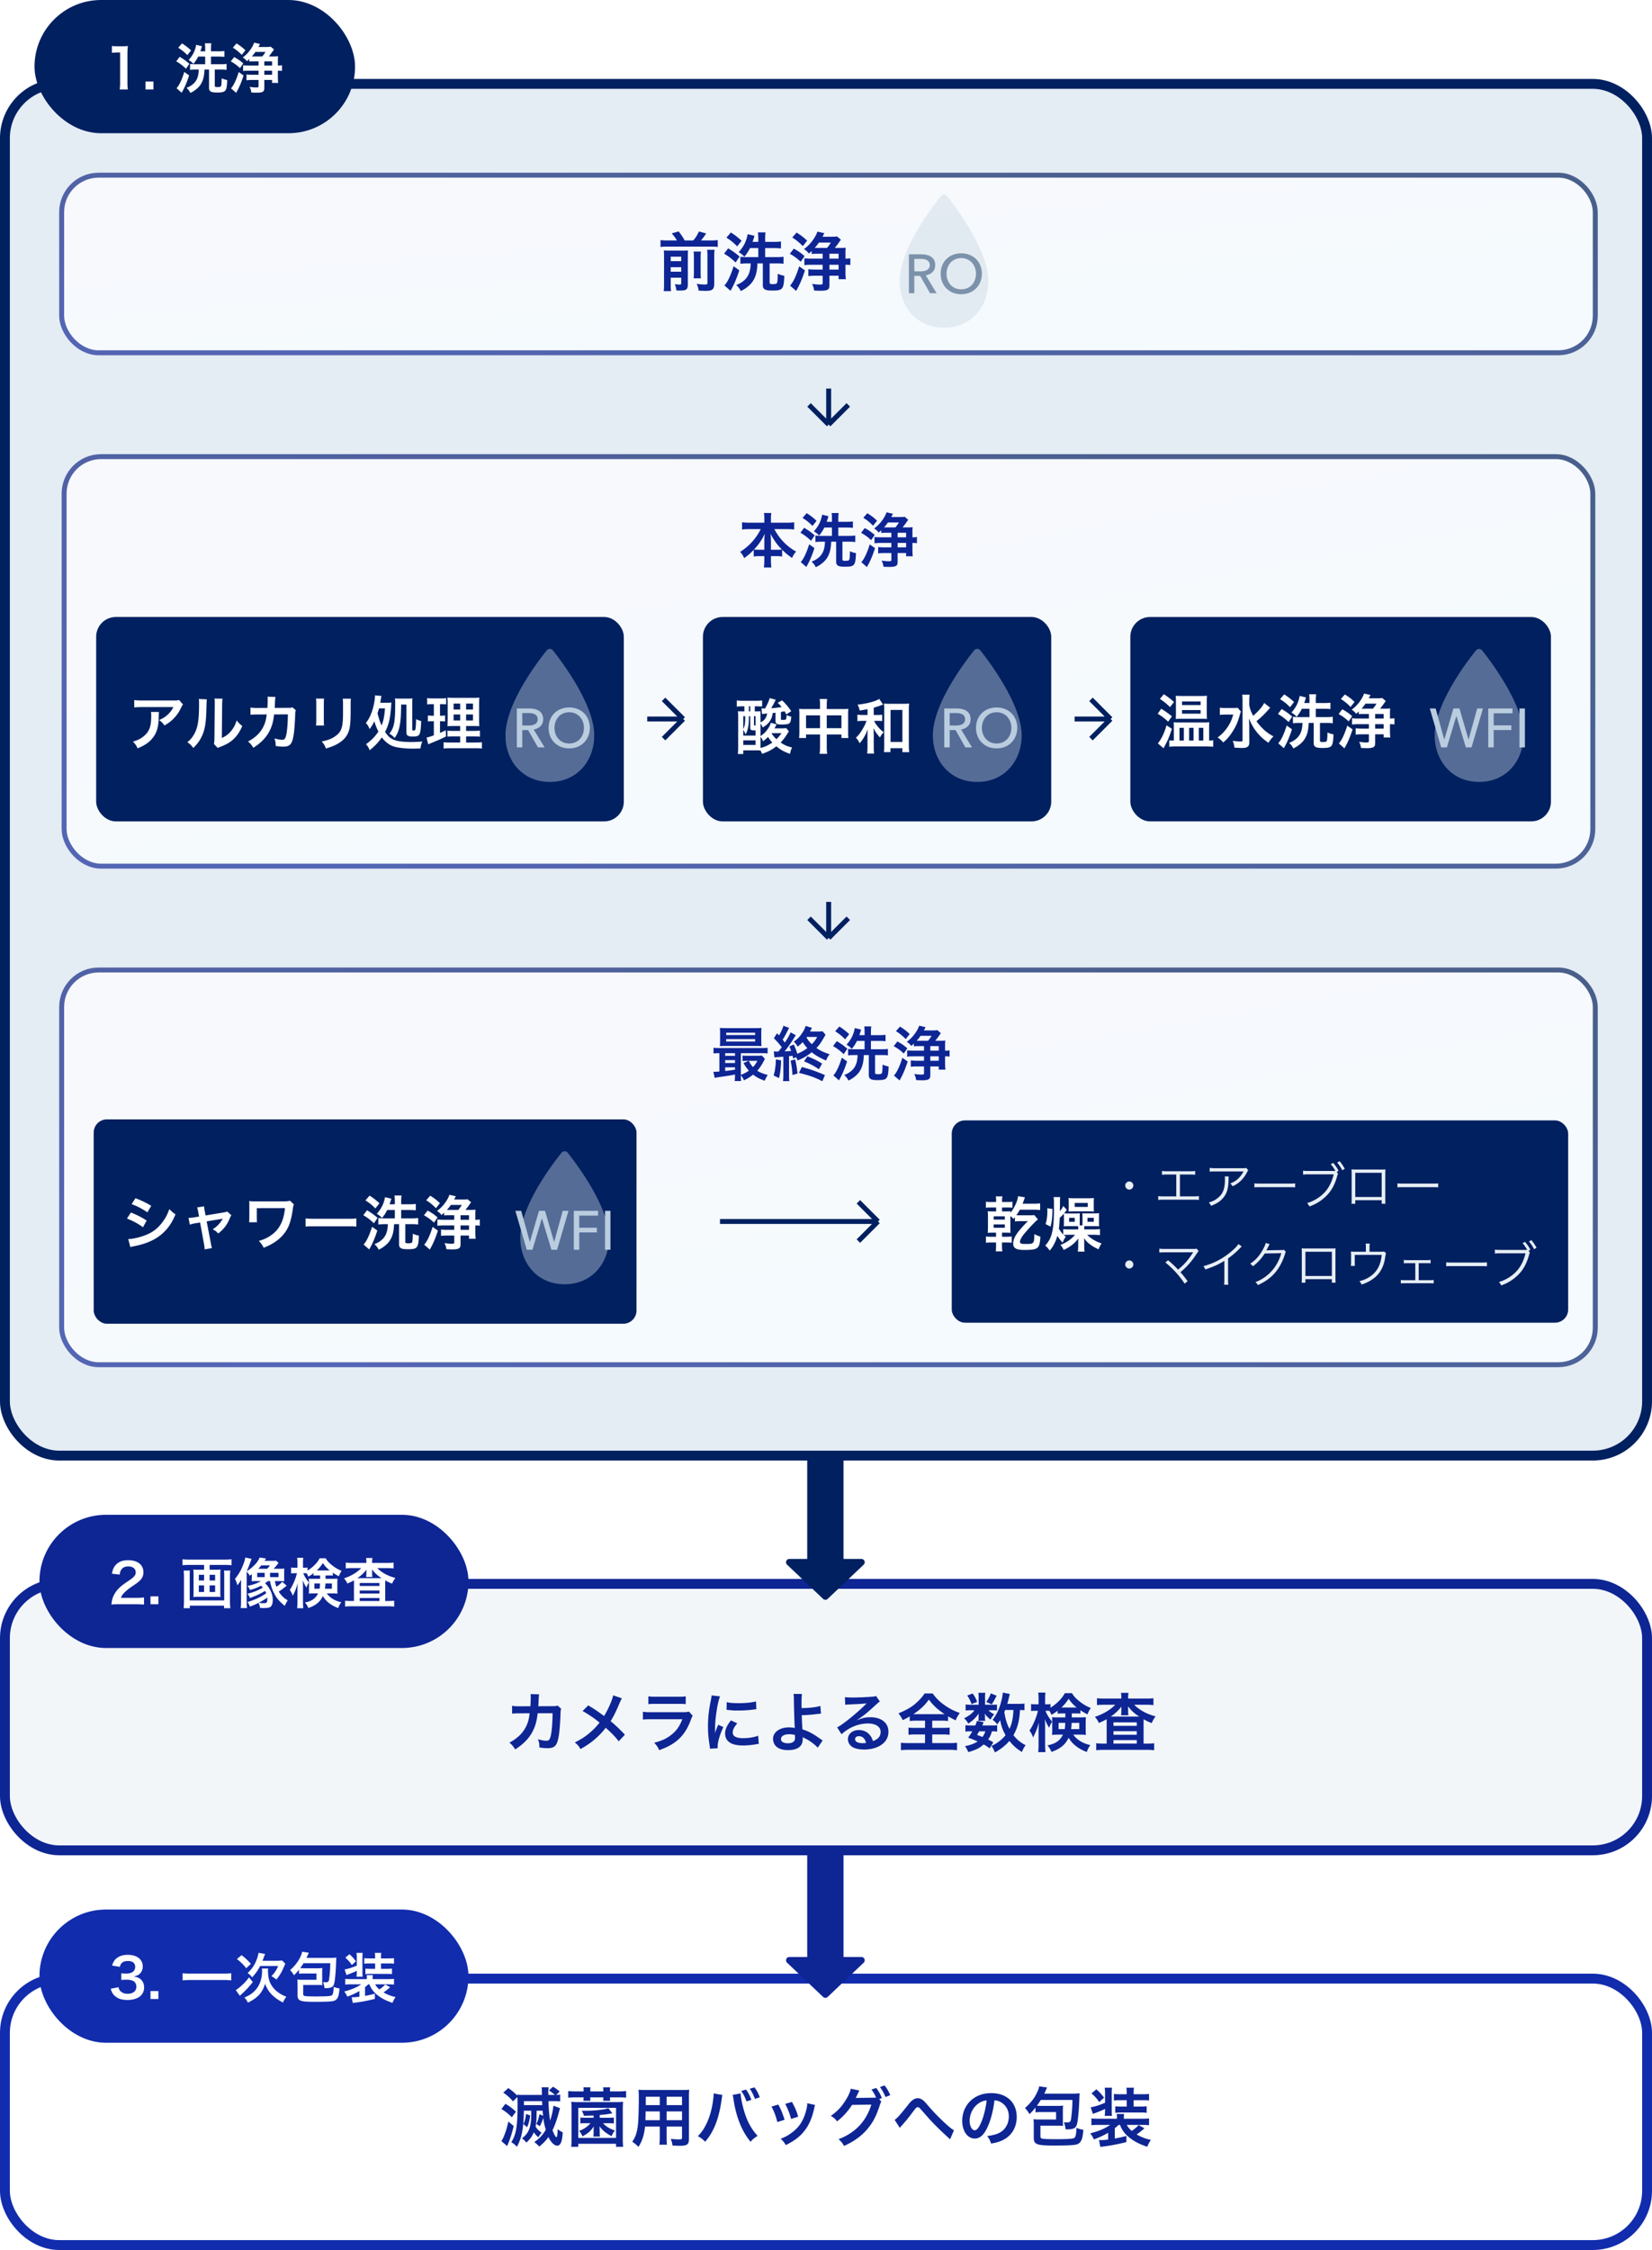 <svg xmlns="http://www.w3.org/2000/svg" width="335" height="456" fill="none"><rect width="333" height="54" x="1" y="401" fill="#fff" stroke="#112CAD" stroke-width="2" rx="11"/><path fill="#0E2594" d="m109.403 428.475.728.338c-.052-.416-.065-.572-.104-1.04h-1.209c0 1.716-.052 2.431-.208 3.224.312.494.585.78 1.222 1.248-.26.273-.468.559-.676.923-.442-.416-.637-.637-.91-1.014-.338.832-.754 1.391-1.521 2.08a3.4 3.4 0 0 0-.871-.858c1.443-1.131 1.872-2.288 1.872-5.005 0-.286 0-.325-.013-.598h-1.482c-.039 3.549-.442 5.603-1.417 7.306-.416-.455-.611-.611-1.131-.923 1.001-1.599 1.274-3.25 1.274-7.774 0-.624-.013-1.014-.039-1.378l-.897.871c-.65-.767-1.157-1.209-1.963-1.768l1.014-.923c.793.546 1.313.975 1.82 1.547-.013-.091-.013-.13-.026-.208.273.039.611.052 1.196.052h3.835c-.013-1.131-.013-1.131-.078-1.547h1.443c-.065.351-.078.585-.078 1.027 0 .104 0 .195.013.52h1.339a9.6 9.6 0 0 0-1.222-.91l.819-.754c.559.325.754.468 1.365.975l-.728.689c.338 0 .559-.026.819-.065v1.391a6 6 0 0 0-1.027-.065h-1.339c.026 1.287.156 2.951.325 3.939.351-.988.585-2.067.676-3.029l1.352.52c-.078.208-.078.208-.286.975-.39 1.456-.806 2.587-1.248 3.471.234.702.637 1.443.78 1.443s.247-.611.247-1.43v-.208c.429.312.65.455 1.04.637-.078 1.859-.442 2.704-1.131 2.704-.364 0-.845-.325-1.196-.806-.208-.26-.377-.546-.572-.949-.481.702-1.04 1.274-1.846 1.937-.468-.481-.468-.481-1.014-.91 1.118-.793 1.625-1.352 2.327-2.496-.286-1.001-.377-1.43-.507-2.418a8 8 0 0 1-.702 1.69l-.702-.455c.286-.559.468-1.131.637-1.976m.559-1.833-.039-.806h-3.679v.806zm-8.281.78.806-1.04c.858.494 1.3.819 2.132 1.586l-.819 1.131c-.754-.741-1.222-1.105-2.119-1.677m1.404 2.548 1.079.897c-.273 1.209-.676 2.535-1.079 3.471-.169.403-.195.468-.247.598l-1.17-1.014c.234-.325.364-.572.585-1.144.377-.975.546-1.534.832-2.808m3.809 1.144-.767-.65c.299-.559.416-1.001.546-2.028l.845.299c-.156 1.079-.299 1.612-.624 2.379m11.453-7.254v-.156c0-.273 0-.403-.039-.663h1.43a5 5 0 0 0-.039.663v.156h2.652v-.156c0-.26-.013-.429-.052-.663h1.443a3.4 3.4 0 0 0-.052.663v.156h1.82c.598 0 1.014-.026 1.456-.078v1.352c-.429-.052-.819-.065-1.456-.065h-1.82c0 .312.013.442.052.702h-1.43c.026-.221.039-.338.039-.624v-.078h-2.652c0 .403 0 .494.039.702h-1.443c.039-.26.052-.403.052-.624v-.078h-1.69c-.65 0-1.014.013-1.43.065v-1.352c.416.052.832.078 1.43.078zm3.263 4.784v.559h1.781c.598 0 .793-.013 1.092-.052v1.209c-.26-.039-.507-.052-.988-.052h-1.209c.676.715 1.313 1.105 2.405 1.469-.338.429-.442.611-.663 1.157-1.157-.611-1.729-1.066-2.457-1.989.026.312.039.611.039.884v.403c0 .377.013.572.052.78h-1.339a4 4 0 0 0 .052-.78v-.403c0-.338.013-.546.039-.871-.689 1.001-1.118 1.365-2.301 2.015a2.95 2.95 0 0 0-.689-1.105c1.027-.39 1.651-.806 2.327-1.56h-1.066c-.507 0-.741.013-1.001.052v-1.209c.26.039.507.052 1.066.052h1.625v-.468c-.65.026-1.001.039-1.95.065-.156-.455-.273-.728-.468-1.027.299.013.533.013.676.013 1.963 0 3.744-.195 4.732-.52l.819 1.027c-1.014.195-1.521.26-2.574.351m-4.342 6.448h-1.443c.052-.468.078-.936.078-1.664v-5.993c0-.546-.013-.975-.065-1.469.455.052.793.065 1.508.065h7.488c.715 0 1.066-.013 1.521-.065-.052.481-.065.884-.065 1.469v6.006c0 .741.026 1.222.078 1.651h-1.443v-.624h-7.657zm0-7.904v6.097h7.657v-6.097zm16.523 3.796h-2.99c-.182 1.729-.572 2.951-1.326 4.108-.546-.52-.728-.663-1.261-1.027a5.95 5.95 0 0 0 .949-2.197c.13-.611.221-1.287.26-1.989.065-1.092.117-2.938.117-4.472 0-.936-.013-1.352-.065-1.885.455.039.793.052 1.495.052h7.293c.728 0 1.092-.013 1.495-.052a15 15 0 0 0-.052 1.469v8.541c0 1.079-.39 1.352-1.872 1.352-.403 0-1.066-.026-1.456-.052-.065-.494-.156-.806-.364-1.352.65.065 1.222.104 1.638.104.533 0 .65-.052.65-.325v-2.275h-3.12v2.132c0 .754.013 1.17.065 1.547h-1.534c.052-.39.078-.767.078-1.534zm0-1.287v-1.781h-2.873c0 .377-.013.637-.013.819-.013.611-.013.702-.013.962zm1.391 0h3.12v-1.781h-3.12zm-1.391-3.055v-1.703h-2.834v1.339l-.013.364zm1.391 0h3.12v-1.703h-3.12zm9.529-2.379 1.781.325c-.039.143-.052.156-.065.26l-.026.221-.065.377-.039.312c-.546 3.731-1.56 6.292-3.302 8.294-.611-.585-.858-.78-1.482-1.118.78-.78 1.313-1.573 1.859-2.769.559-1.209 1.014-2.821 1.222-4.459.078-.533.117-.975.117-1.261zm3.861.312 1.612-.312c.013.598.247 1.872.546 2.99.637 2.405 1.547 4.16 2.899 5.616-.663.416-.936.637-1.43 1.196-1.729-2.067-2.938-5.057-3.445-8.554-.078-.533-.117-.741-.182-.936m1.742-.806.975-.286c.481.676.767 1.222 1.079 2.093l-.988.312c-.299-.832-.572-1.391-1.066-2.119m3.757 1.287-.988.312c-.299-.806-.624-1.456-1.04-2.054l.962-.273c.494.689.78 1.235 1.066 2.015m2.379 1.872 1.378-.403c.546 1.001.806 1.625 1.274 3.081l-1.469.468c-.338-1.313-.598-2.002-1.183-3.146m2.782-.546 1.365-.39c.689 1.287.936 1.859 1.261 2.99l-1.443.455c-.247-.988-.637-1.989-1.183-3.055m4.472-.13 1.586.364c-.078.195-.104.26-.182.663-.377 1.768-.962 3.198-1.794 4.329-.962 1.313-2.041 2.158-3.965 3.133-.338-.572-.494-.767-1.04-1.287.91-.351 1.443-.637 2.21-1.196 1.521-1.105 2.392-2.431 2.951-4.511.169-.637.234-1.092.234-1.495m14.573-.832.442.507c-.117.169-.182.325-.325.78-.767 2.314-1.391 3.471-2.613 4.914-1.157 1.326-2.756 2.47-4.628 3.289-.338-.611-.572-.897-1.105-1.365 3.406-1.3 5.603-3.627 6.643-7.007l-3.913.052c-.728 1.196-1.963 2.548-3.042 3.341-.39-.533-.585-.702-1.261-1.118 1.404-.936 2.444-2.106 3.367-3.77.39-.702.624-1.313.663-1.729l1.781.364c-.091.117-.104.143-.221.39-.104.234-.221.494-.351.754-.065.117-.065.13-.091.182l-.104.195c.156-.013.364-.026.624-.026l2.847-.039c.351 0 .572-.013.676-.026-.299-.65-.533-1.066-.949-1.625l.962-.325c.507.676.806 1.196 1.157 2.054zm2.249-.793-.962.364a9.3 9.3 0 0 0-1.118-2.015l.936-.325a7.6 7.6 0 0 1 1.144 1.976m1.95 6.63-1.053-1.625c.559-.39 1.118-1.027 2.834-3.185.338-.416.559-.65.806-.819.351-.26.715-.39 1.04-.39.39 0 .78.169 1.17.494.182.156.468.455.871.936a41 41 0 0 0 3.887 3.978c.663.585.988.845 1.417 1.092l-.793 1.846a2.6 2.6 0 0 0-.377-.377 67 67 0 0 1-2.652-2.522c-.988-1.014-1.014-1.053-2.405-2.639-.806-.923-.884-.988-1.131-.988-.208 0-.338.117-.78.702-1.066 1.43-1.781 2.301-2.561 3.146-.143.156-.169.195-.273.351m19.188-5.59c-.247 2.041-.702 3.835-1.352 5.304-.741 1.677-1.573 2.444-2.639 2.444-1.482 0-2.548-1.508-2.548-3.601 0-1.43.507-2.769 1.43-3.783 1.092-1.196 2.626-1.82 4.472-1.82 3.12 0 5.148 1.898 5.148 4.823 0 2.249-1.17 4.043-3.159 4.849-.624.26-1.131.39-2.041.546-.221-.689-.377-.975-.793-1.521 1.196-.156 1.976-.364 2.587-.715 1.131-.624 1.807-1.859 1.807-3.25 0-1.248-.559-2.262-1.599-2.886-.403-.234-.741-.338-1.313-.39m-1.586.013c-.676.078-1.144.26-1.677.637-1.092.78-1.768 2.119-1.768 3.51 0 1.066.455 1.911 1.027 1.911.429 0 .871-.546 1.339-1.664.494-1.17.923-2.925 1.079-4.394m9.906 2.431v-.975c-.416.52-.676.806-1.209 1.339a5.6 5.6 0 0 0-.923-1.235c1.17-1.053 1.976-2.093 2.496-3.263.221-.481.325-.806.39-1.144l1.599.234c-.143.299-.156.325-.286.624a6 6 0 0 1-.286.624h5.811c.585 0 .962-.026 1.352-.078-.026.286-.039.494-.052 1.053-.039 1.495-.182 3.419-.338 4.485-.143.988-.351 1.391-.806 1.586-.286.13-.741.195-1.313.195-.065 0-.156 0-.338-.013-.052-.533-.13-.858-.338-1.43.221.026.364.039.624.039.481 0 .676-.117.767-.442.078-.273.195-1.235.26-2.158.052-.676.065-1.105.078-1.963h-6.409c-.286.468-.468.715-.793 1.17.429.026.65.039 1.066.039h3.068c.481 0 .754-.013 1.183-.065-.052.364-.052.598-.052 1.066v2.028c0 .507 0 .793.039 1.027-.299-.039-.637-.052-1.183-.052h-3.406v2.132c0 .286.065.403.299.481.325.091 1.222.13 2.899.13 1.807 0 2.964-.052 3.393-.156.52-.13.637-.481.715-2.132.585.221.871.299 1.404.377-.13 1.248-.208 1.677-.403 2.106-.273.598-.702.871-1.456.962-.767.091-1.963.13-4.095.13-3.523 0-4.108-.234-4.108-1.599v-2.691a9 9 0 0 0-.052-1.053c.325.052.637.065 1.157.065h3.419v-1.508h-2.821c-.65 0-.975.013-1.352.065m17.134 2.535h-.273c-.247.234-.403.364-.78.676v2.093c.858-.156 1.82-.377 2.353-.533v1.248a39 39 0 0 1-5.291.975l-.26-1.378h.546c.247 0 .754-.039 1.3-.104v-1.378c-.871.52-1.755.923-2.899 1.352-.195-.468-.364-.741-.728-1.235 1.716-.442 2.899-.936 4.056-1.716h-2.405c-.624 0-.988.013-1.417.065v-1.378c.416.052.819.065 1.469.065h3.718v-.208a4.4 4.4 0 0 0-.052-.754h1.495a4.3 4.3 0 0 0-.052.767v.195h3.705c.611 0 1.066-.026 1.404-.065v1.378c-.429-.052-.806-.065-1.417-.065h-3.094c.26.481.494.767 1.001 1.222.702-.494.975-.715 1.391-1.183l1.196.65c-.689.598-1.066.897-1.586 1.248.884.52 1.768.858 2.899 1.118-.299.377-.481.715-.754 1.378-1.768-.598-2.938-1.235-3.978-2.171-.741-.676-1.183-1.313-1.547-2.262m-3.029-3.016v-.221c-.533.26-.962.442-1.742.741-.39.143-.442.156-.728.273l-.442-1.339c.91-.169 1.573-.377 2.912-.923v-1.963c0-.455-.026-.767-.078-1.092h1.495c-.052.286-.065.533-.065 1.092v3.432c0 .728.013.884.052 1.183h-1.482c.052-.338.078-.676.078-1.183m4.394-1.989h-1.313c-.559 0-.923.013-1.287.065v-1.339c.364.052.702.065 1.287.065h1.313v-.299c0-.481-.013-.728-.078-1.027h1.547c-.052.286-.065.52-.065 1.001v.325h1.82c.585 0 .936-.013 1.3-.065v1.339c-.351-.052-.689-.065-1.3-.065h-1.82v1.287h1.417c.598 0 .884-.013 1.222-.065v1.339c-.299-.052-.598-.065-1.183-.065h-3.913c-.494 0-.962.026-1.274.065v-1.326c.312.039.65.052 1.196.052h1.131zm-7.137-1.391.988-.819c.702.65.923.884 1.56 1.69l-.988.897c-.52-.754-.793-1.066-1.56-1.768"/><rect width="87" height="27" x="8" y="387" fill="#112CAD" rx="13.5"/><path fill="#fff" d="m22.451 403.053 1.573-.308c.143.506.242.682.517.902.363.286.803.429 1.331.429 1.089 0 1.782-.561 1.782-1.43 0-.506-.22-.924-.616-1.155-.264-.154-.781-.264-1.265-.264s-.803.011-1.177.055v-1.364c.352.044.594.055 1.067.055 1.1 0 1.749-.506 1.749-1.353 0-.759-.517-1.188-1.452-1.188-.539 0-.935.121-1.199.341-.22.209-.33.396-.462.847l-1.573-.264c.275-.814.528-1.199 1.045-1.573.561-.407 1.276-.605 2.156-.605 1.837 0 3.025.924 3.025 2.354 0 .66-.286 1.265-.759 1.617-.242.187-.484.275-1.067.429.781.121 1.188.308 1.573.737.363.407.528.869.528 1.518a2.33 2.33 0 0 1-.66 1.606c-.605.583-1.529.891-2.706.891-1.287 0-2.167-.33-2.794-1.045-.275-.308-.418-.594-.616-1.232m9.668 2.079h-1.606v-1.606h1.606zm14.779-5.225v1.452a15 15 0 0 0-1.672-.077h-6.512c-.616 0-1.188.033-1.683.077v-1.452c.473.055.968.077 1.683.077h6.512c.737 0 1.243-.022 1.672-.077m6.336-2.519h2.893c.506 0 .825-.022 1.067-.066l.66.638c-.077.187-.11.264-.242.572-.473 1.122-.858 1.782-1.562 2.662-.396-.33-.473-.385-1.012-.693.66-.671 1.034-1.243 1.364-2.057H52.75c-.462.902-.891 1.518-1.628 2.31a3.7 3.7 0 0 0-.913-.891c1.155-1.034 1.881-2.354 2.233-4.092l1.32.231c-.088.209-.11.275-.33.858-.066.176-.11.308-.198.528m-5.192-.352.946-.792a13 13 0 0 1 1.892 1.76l-.946.891c-.682-.836-1.012-1.166-1.892-1.859m2.464 3.707.759.957a19 19 0 0 1-2.266 2.442c-.22.198-.264.242-.363.341l-.825-1.155c.231-.121.451-.286.957-.726.748-.649 1.089-1.012 1.738-1.859m2.596-1.793h1.287a2 2 0 0 0-.044.462c0 .803.132 1.661.341 2.211.308.77.847 1.485 1.54 2.024.539.429.957.66 1.848 1.034a5.6 5.6 0 0 0-.704 1.166c-1.078-.594-1.617-.979-2.211-1.562a5.55 5.55 0 0 1-1.397-2.266 5.9 5.9 0 0 1-1.133 2.167c-.572.66-1.309 1.177-2.365 1.683-.176-.407-.341-.638-.693-1.045.902-.363 1.507-.759 2.101-1.364.946-.957 1.474-2.398 1.474-4.015 0-.165-.011-.297-.044-.495m7.535 1.067v-.825c-.352.44-.572.682-1.023 1.133a4.7 4.7 0 0 0-.781-1.045c.99-.891 1.672-1.771 2.112-2.761.187-.407.275-.682.33-.968l1.353.198c-.121.253-.132.275-.242.528a5 5 0 0 1-.242.528h4.917a8 8 0 0 0 1.144-.066c-.022.242-.033.418-.044.891-.033 1.265-.154 2.893-.286 3.795-.121.836-.297 1.177-.682 1.342-.242.11-.627.165-1.111.165-.055 0-.132 0-.286-.011-.044-.451-.11-.726-.286-1.21.187.022.308.033.528.033.407 0 .572-.099.649-.374.066-.231.165-1.045.22-1.826.044-.572.055-.935.066-1.661H61.55c-.242.396-.396.605-.671.99.363.022.55.033.902.033h2.596a7 7 0 0 0 1.001-.055c-.044.308-.044.506-.044.902v1.716c0 .429 0 .671.033.869a8 8 0 0 0-1.001-.044h-2.882v1.804c0 .242.055.341.253.407.275.077 1.034.11 2.453.11 1.529 0 2.508-.044 2.871-.132.44-.11.539-.407.605-1.804.495.187.737.253 1.188.319-.11 1.056-.176 1.419-.341 1.782-.231.506-.594.737-1.232.814-.649.077-1.661.11-3.465.11-2.981 0-3.476-.198-3.476-1.353v-2.277c0-.363-.011-.572-.044-.891.275.044.539.055.979.055h2.893v-1.276h-2.387c-.55 0-.825.011-1.144.055m14.278 2.145h-.231a11 11 0 0 1-.66.572v1.771c.726-.132 1.54-.319 1.991-.451v1.056a33 33 0 0 1-4.477.825l-.22-1.166h.462c.209 0 .638-.033 1.1-.088v-1.166c-.737.44-1.485.781-2.453 1.144-.165-.396-.308-.627-.616-1.045 1.452-.374 2.453-.792 3.432-1.452h-2.035c-.528 0-.836.011-1.199.055v-1.166c.352.044.693.055 1.243.055h3.146v-.176c0-.264-.011-.429-.044-.638h1.265a3.6 3.6 0 0 0-.044.649v.165h3.135c.517 0 .902-.022 1.188-.055v1.166a9 9 0 0 0-1.199-.055h-2.618c.22.407.418.649.847 1.034.594-.418.825-.605 1.177-1.001l1.012.55c-.583.506-.902.759-1.342 1.056.748.44 1.496.726 2.453.946-.253.319-.407.605-.638 1.166-1.496-.506-2.486-1.045-3.366-1.837-.627-.572-1.001-1.111-1.309-1.914m-2.563-2.552v-.187c-.451.22-.814.374-1.474.627-.33.121-.374.132-.616.231l-.374-1.133c.77-.143 1.331-.319 2.464-.781v-1.661c0-.385-.022-.649-.066-.924h1.265c-.044.242-.055.451-.055.924v2.904c0 .616.011.748.044 1.001h-1.254c.044-.286.066-.572.066-1.001m3.718-1.683h-1.111c-.473 0-.781.011-1.089.055v-1.133c.308.044.594.055 1.089.055h1.111v-.253c0-.407-.011-.616-.066-.869h1.309c-.044.242-.055.44-.055.847v.275h1.54c.495 0 .792-.011 1.1-.055v1.133c-.297-.044-.583-.055-1.1-.055h-1.54v1.089h1.199c.506 0 .748-.011 1.034-.055v1.133c-.253-.044-.506-.055-1.001-.055h-3.311a9 9 0 0 0-1.078.055v-1.122c.264.033.55.044 1.012.044h.957zm-6.039-1.177.836-.693c.594.55.781.748 1.32 1.43l-.836.759c-.44-.638-.671-.902-1.32-1.496"/><path stroke="#0E2594" stroke-width="7.363" d="M167.372 367v31.458"/><path fill="#0E2594" d="M167.835 404.715a.67.67 0 0 1-.922 0l-7.308-6.942a.67.67 0 0 1 .461-1.155h14.617a.67.67 0 0 1 .46 1.155z"/><rect width="333" height="54" x="1" y="321" fill="#F2F6F9" stroke="#0E2594" stroke-width="2" rx="11"/><path fill="#0E2594" d="m113.068 345.667.741.65c-.104.234-.13.416-.143.871-.039 1.469-.182 3.471-.312 4.329-.338 2.249-.793 2.782-2.353 2.782-.494 0-.936-.039-1.612-.143-.026-.819-.065-1.066-.299-1.664.767.208 1.287.299 1.716.299.559 0 .754-.286.962-1.417.156-.897.286-2.665.286-4.16l-3.029.013c-.182 1.625-.455 2.6-1.04 3.718-.715 1.378-1.872 2.561-3.51 3.601-.442-.689-.624-.897-1.17-1.378 1.625-.858 2.691-1.885 3.38-3.276.351-.715.546-1.352.663-2.262.026-.182.052-.312.065-.403l-2.158.013c-.793 0-.975.013-1.404.065l-.013-1.599c.442.078.793.104 1.443.104l2.275-.013c.039-.494.065-1.248.065-1.625v-.325c0-.169 0-.273-.039-.507l1.742.039c-.026.169-.039.221-.052.403 0 .078-.013.156-.013.247-.026.273-.026.273-.052.949-.013.286-.013.403-.052.819l2.886-.013c.585 0 .702-.013 1.027-.117m11.271-2.08 1.768.611c-.143.247-.195.351-.455.936-.819 1.937-1.326 2.925-1.833 3.679 1.092.923 1.768 1.56 2.899 2.756l-1.248 1.339c-.676-.884-1.456-1.69-2.639-2.743a15 15 0 0 1-2.028 2.171c-.936.819-1.768 1.404-3.094 2.145-.351-.624-.559-.858-1.144-1.352 1.443-.715 2.34-1.313 3.367-2.249a13.2 13.2 0 0 0 1.651-1.768 23.3 23.3 0 0 0-3.445-2.34l1.144-1.144c.949.559 1.508.923 2.145 1.378.975.702.975.702 1.079.767.832-1.365 1.664-3.25 1.833-4.186m7.137 1.794v-1.599c.429.078.702.091 1.521.091h4.537c.819 0 1.092-.013 1.521-.091v1.599c-.403-.052-.65-.065-1.495-.065h-4.589c-.845 0-1.092.013-1.495.065m8.242 1.508.741.832c-.13.234-.208.416-.364.819-.676 1.911-1.664 3.354-3.016 4.394-.923.715-1.768 1.157-3.406 1.768-.286-.65-.442-.871-1.014-1.508 1.586-.403 2.613-.884 3.614-1.716.962-.806 1.521-1.599 2.093-3.042h-6.331c-.871 0-1.196.013-1.664.065v-1.586c.494.078.78.091 1.69.091h6.188c.806 0 1.066-.026 1.469-.117m5.824 7.423-1.573.091c-.013-.234-.026-.312-.065-.611-.247-1.573-.338-2.574-.338-3.887 0-1.677.156-3.159.533-5.083.143-.728.169-.858.195-1.209l1.716.182c-.312.767-.611 2.223-.819 3.887-.13.975-.182 1.742-.195 2.873 0 .286-.013.39-.026.715.143-.455.169-.546.676-1.716l1.04.468c-.715 1.508-1.157 3.016-1.157 3.939 0 .078 0 .182.013.351m1.794-7.787.026-1.56c.585.156 1.274.208 2.405.208 1.443 0 2.678-.117 3.536-.351l.078 1.573c-.104.013-.299.039-.923.117-.832.104-1.82.156-2.782.156-.949 0-.962 0-2.34-.143m.897 2.145 1.274.598c-.65.754-.923 1.313-.923 1.872 0 .741.715 1.131 2.067 1.131 1.144 0 2.275-.182 3.094-.494l.13 1.651c-.182.013-.234.026-.533.078-1.04.169-1.833.247-2.691.247-1.612 0-2.652-.364-3.224-1.131-.247-.325-.39-.806-.39-1.274 0-.845.39-1.716 1.196-2.678m12.688-5.369 1.703.013c-.065.429-.091 1.066-.091 2.015 0 .182 0 .221.013.845 1.56-.013 2.99-.169 3.809-.442l.13 1.573c-.26.013-.26.013-.845.078a28 28 0 0 1-3.055.234c.026 1.014.052 1.599.143 2.873a9.6 9.6 0 0 1 2.028.884c.468.26.689.416 1.677 1.105.169.117.234.169.39.26l-1.014 1.469c-.234-.286-.442-.481-.923-.858-.624-.481-1.027-.741-1.716-1.066-.169-.091-.273-.143-.416-.234.013.104.026.221.026.416 0 1.456-1.027 2.223-2.964 2.223-1.326 0-2.249-.377-2.73-1.118a2.34 2.34 0 0 1-.325-1.157c0-1.352 1.339-2.327 3.211-2.327.481 0 .949.052 1.209.13-.013-.039-.013-.039-.013-.13-.052-.468-.169-4.017-.182-5.642-.013-.65-.013-.78-.065-1.144m.286 8.32a4.2 4.2 0 0 0-1.209-.143c-.975 0-1.625.39-1.625.962 0 .312.143.52.442.676.247.117.598.195.949.195.494 0 .923-.13 1.183-.351.182-.156.273-.403.273-.728 0-.234-.013-.598-.013-.611m12.545-3.016.026.026c1.183-.468 1.755-.598 2.73-.598 2.223 0 3.653 1.144 3.653 2.925 0 1.235-.611 2.223-1.768 2.873-.845.481-1.95.741-3.146.741-1.092 0-2.002-.208-2.522-.598-.494-.364-.78-.91-.78-1.495 0-1.079.936-1.859 2.236-1.859.91 0 1.703.377 2.249 1.066.26.325.403.611.598 1.17 1.079-.403 1.547-.962 1.547-1.885 0-1.014-1.001-1.677-2.574-1.677-1.898 0-3.796.767-5.356 2.184l-.884-1.404c.455-.221.975-.572 1.833-1.222 1.209-.923 2.899-2.379 3.887-3.38l.234-.234-.013-.013c-.494.065-1.326.117-3.679.221a4.4 4.4 0 0 0-.624.065l-.065-1.56c.442.052.819.078 1.534.078 1.105 0 2.691-.065 3.952-.156.455-.039.598-.065.806-.169l.806 1.144c-.221.117-.312.195-.676.533a93 93 0 0 1-2.041 1.82c-.234.195-1.17.897-1.43 1.066-.325.221-.325.221-.533.338m1.872 4.628c-.234-.897-.728-1.365-1.456-1.365-.468 0-.767.234-.767.598 0 .52.585.819 1.547.819.247 0 .312 0 .676-.052m11.96-4.511h-1.69c-.624 0-1.066.026-1.417.065v-.923c-.624.364-.858.494-1.417.741-.39-.728-.39-.728-.858-1.378 1.235-.481 2.288-1.053 3.146-1.716a11.7 11.7 0 0 0 1.43-1.365 5.5 5.5 0 0 0 .702-.936h1.651c.728.988 1.352 1.612 2.314 2.301 1.079.767 1.937 1.209 3.185 1.651-.468.676-.624.962-.832 1.495a18 18 0 0 1-1.547-.819v.949c-.377-.039-.78-.065-1.378-.065h-1.833v1.469h2.106c.676 0 1.092-.026 1.43-.065v1.456a13 13 0 0 0-1.43-.065h-2.106v1.755h3.38c.689 0 1.248-.026 1.651-.078v1.521c-.429-.065-.975-.091-1.638-.091h-8.112c-.663 0-1.196.026-1.625.091v-1.521c.377.052.936.078 1.664.078h3.224v-1.755h-1.911c-.65 0-1.092.026-1.443.065v-1.456c.403.052.793.065 1.443.065h1.911zm-1.794-1.313h5.148c.273 0 .364 0 .611-.013-1.43-.949-2.249-1.703-3.198-2.951-.754 1.118-1.69 2.002-3.133 2.951.26.013.377.013.572.013m21.957-2.158v1.365c-.26-.039-.403-.039-.91-.052-.104 2.158-.507 3.679-1.326 5.096.702.897 1.456 1.521 2.47 2.028-.299.403-.52.806-.754 1.378a8.9 8.9 0 0 1-2.535-2.236 10.1 10.1 0 0 1-2.951 2.327c-.26-.676-.377-.884-.702-1.3a8.07 8.07 0 0 0 2.873-2.184c-.611-1.105-.858-1.82-1.092-3.055-.234.364-.325.494-.598.858a4.6 4.6 0 0 0-.936-.936c.806-1.014 1.352-2.171 1.755-3.744.169-.611.299-1.391.312-1.768l1.43.286c-.052.156-.078.273-.182.715-.078.338-.195.78-.338 1.287h2.262c.624 0 .91-.013 1.222-.065m-2.236 1.313h-1.677c-.104.234-.104.234-.169.403.208 1.391.481 2.314 1.04 3.419.507-1.092.741-2.197.806-3.822m-4.082 6.565-.754 1.209a7 7 0 0 0-1.209-.793c-.819.741-1.586 1.118-3.107 1.547a5.7 5.7 0 0 0-.676-1.196c1.17-.247 1.859-.507 2.574-.962a27 27 0 0 0-1.924-.767c.416-.572.533-.741.845-1.287h-.377c-.468 0-.728.013-1.027.065v-1.313c.286.052.546.065 1.027.065h.975c.13-.299.182-.455.338-.923l1.352.26c-.117.325-.169.416-.273.663h2.054c.455 0 .715-.013.962-.065v1.313c-.273-.052-.494-.065-1.053-.065-.26.819-.377 1.092-.78 1.664.52.247.611.299 1.053.585m-1.625-2.249h-1.235c-.182.312-.221.377-.455.728.546.195.715.26 1.105.429.273-.364.455-.702.585-1.157m-.052-5.382h1.586c.39 0 .676-.013.832-.039v1.196a6 6 0 0 0-.832-.039h-.871c.234.286.507.481 1.144.832-.351.377-.403.455-.754 1.066-.65-.546-.832-.741-1.157-1.235.026.273.039.429.039.533v.468c0 .169.013.325.052.481H198.4q.039-.214.039-.429v-.494c0-.117.013-.325.039-.559-.702.949-1.118 1.352-2.119 2.041-.286-.481-.429-.663-.845-1.079 1.04-.533 1.651-1.001 2.08-1.625h-.702c-.468 0-.793.013-1.079.065v-1.248c.299.052.598.065 1.092.065h1.547v-1.534c0-.403-.013-.624-.065-.884h1.417a5 5 0 0 0-.052.858zm-3.614-1.872 1.105-.416c.494.715.65 1.027.91 1.716l-1.144.429a6.7 6.7 0 0 0-.871-1.729m4.784-.442 1.17.481c-.494 1.001-.585 1.157-.988 1.755l-1.105-.494a6.4 6.4 0 0 0 .923-1.742m15.119 4.069h-.52c-.52 0-.702.013-1.053.039v-.585a9.4 9.4 0 0 1-1.235.832c-.221-.455-.273-.572-.429-.806-.208-.013-.299-.013-.455-.013h-.338c.286.754.65 1.352 1.339 2.21-.26.403-.429.754-.598 1.235-.533-.91-.533-.923-.884-1.755.039.39.065.962.065 1.729v3.367c0 .689.026 1.183.078 1.599h-1.482c.052-.416.078-.936.078-1.599v-2.691c0-.429.026-1.079.078-1.703-.364 1.157-.403 1.287-.637 1.833-.052.143-.234.533-.546 1.183-.26-.676-.429-.988-.741-1.391.689-.975 1.443-2.73 1.716-4.017h-.52c-.39 0-.637.013-.871.052v-1.417c.247.039.455.052.871.052h.65v-1.014c0-.676-.026-1.027-.078-1.365h1.469c-.052.364-.065.728-.065 1.352v1.027h.39c.312 0 .481-.013.702-.052v.741c.468-.299.936-.637 1.391-1.053.689-.637 1.092-1.131 1.521-1.898h1.443c.364.624.78 1.079 1.534 1.677s1.43.988 2.288 1.339a5 5 0 0 0-.676 1.287 11.6 11.6 0 0 1-1.443-.845v.689a11 11 0 0 0-1.053-.039h-.689v.806h1.716c.533 0 .806-.013 1.144-.039-.026.39-.039.663-.039 1.001v1.599c0 .442.013.624.039.988a11 11 0 0 0-1.222-.052h-1.339c.78 1.079 1.95 1.781 3.471 2.119-.364.494-.572.884-.715 1.391-.975-.338-1.911-.884-2.6-1.521a5.3 5.3 0 0 1-1.092-1.365c-.637 1.378-1.69 2.262-3.484 2.873-.247-.585-.429-.897-.819-1.313 1.69-.364 2.548-.962 3.146-2.184h-1.014c-.507 0-.819.013-1.196.052a10 10 0 0 0 .039-.832v-1.859c0-.364-.013-.572-.039-.897.338.039.481.039 1.118.039h1.586zm-.026 1.911h-1.352v1.274h1.248c.065-.39.078-.572.104-1.274m2.847 0h-1.547a10 10 0 0 1-.117 1.274h1.664zm-3.341-3.107h2.821c-.702-.559-1.105-1.001-1.638-1.768-.507.767-.91 1.261-1.469 1.768zm11.869-1.807v-.169c0-.442-.013-.689-.078-1.001h1.534a5 5 0 0 0-.078 1.001v.169h3.666c.598 0 1.079-.026 1.469-.078v1.404a12 12 0 0 0-1.469-.078h-2.431c1.066 1.092 2.561 1.898 4.329 2.353-.351.494-.507.767-.793 1.365-.806-.325-1.014-.429-1.625-.78-.013.429-.013.429-.013.819v4.121h.715a10 10 0 0 0 1.43-.078v1.417a12 12 0 0 0-1.534-.078h-8.671c-.65 0-1.131.026-1.547.078v-1.417c.403.052.832.078 1.456.078h.663v-4.238c0-.377 0-.455-.013-.715-.455.273-.585.338-1.56.767-.247-.507-.39-.728-.806-1.248 1.612-.507 3.12-1.404 4.121-2.444h-2.249c-.572 0-1.027.026-1.456.078v-1.404q.546.078 1.56.078zm0 2.535v-.273s0-.221.013-.637c-.559.741-1.274 1.417-2.171 2.028h5.798c-1.053-.689-1.599-1.196-2.288-2.093.013.377.026.611.026.702v.286c0 .351.013.598.065.832h-1.508c.039-.221.065-.481.065-.845m-1.599 2.275v.715h4.732v-.715zm0 1.794v.728h4.732v-.728zm0 1.807v.715h4.732v-.715z"/><rect width="87" height="27" x="8" y="307" fill="#0E2594" rx="13.5"/><path fill="#fff" d="M27.544 325.132h-3.531c-.858 0-1.034.011-1.419.055.066-.627.143-1.012.286-1.408.297-.803.792-1.507 1.507-2.156.385-.341.715-.594 1.815-1.331 1.012-.693 1.32-1.056 1.32-1.617 0-.748-.583-1.21-1.518-1.21-.638 0-1.122.22-1.397.649-.187.264-.264.506-.341 1.012l-1.573-.187c.154-.836.352-1.287.759-1.76.55-.638 1.419-.979 2.519-.979 1.925 0 3.113.924 3.113 2.431 0 .726-.242 1.254-.781 1.76-.308.286-.418.374-1.848 1.353-.484.341-1.034.803-1.309 1.1-.33.352-.462.572-.627.99h3.08c.693 0 1.243-.033 1.606-.088v1.452a18 18 0 0 0-1.661-.066m4.575 0h-1.606v-1.606h1.606zm9.268-7.975h-3.025c-.495 0-.902.022-1.353.066v-1.21c.407.044.814.066 1.331.066h7.26c.495 0 .924-.022 1.353-.066v1.21a13 13 0 0 0-1.342-.066h-3.102v.979h1.309c.396 0 .649-.011.902-.044a6 6 0 0 0-.044.825v3.938c0 .407.011.572.044.814a7 7 0 0 0-.968-.044h-3.553a7 7 0 0 0-.99.044c.033-.264.044-.418.044-.814v-3.938c0-.352-.011-.55-.044-.825.253.033.506.044.902.044h1.276zm0 2.002H40.32v1.155h1.067zm1.122 0v1.155h1.111v-1.155zm-1.122 2.145H40.32v1.342h1.067zm1.122 0v1.342h1.111v-1.342zm2.904-3.003H46.7c-.044.385-.066.847-.066 1.232v4.928c0 .572.022 1.012.077 1.474h-1.276v-.517h-6.941v.517H37.24c.044-.462.066-.88.066-1.463v-4.95c0-.44-.022-.825-.066-1.221h1.276c-.033.253-.044.484-.044.979v5.071h6.996v-5.093c0-.44-.011-.682-.055-.957m5.643 1.353v-.616l-.418.308a3 3 0 0 0-.616-.814v6.039c0 .572.011.913.055 1.331h-1.265c.055-.462.066-.748.066-1.32v-3.003c0-.385 0-.594.033-1.408-.22.363-.473.748-.77 1.122-.176-.616-.275-.891-.484-1.32.682-.792 1.254-1.782 1.683-2.915.231-.616.341-1.023.396-1.408l1.276.286c-.649 1.76-.649 1.76-.99 2.519.638-.429.825-.561 1.199-.902.726-.66 1.089-1.133 1.441-1.892l1.287.198c-.143.231-.143.231-.308.473h1.419c.396 0 .66-.011.924-.033l.506.462c-.077.077-.077.077-.352.44-.033.033-.099.121-.22.253-.055.066-.143.165-.242.286l-.176.198h1.287c.407 0 .627-.011.869-.033a9 9 0 0 0-.033.869v.803c0 .484.011.649.033.891a9 9 0 0 0-.869-.033h-1.045c.11.561.154.737.308 1.155.55-.363.792-.572 1.177-1.012l.902.781-.143.121c-.539.462-1.122.891-1.463 1.078.264.44.528.759.902 1.111.242.231.44.374.913.66a9 9 0 0 0-.594 1.133c-1.122-.935-1.661-1.573-2.178-2.585-.407-.792-.627-1.474-.803-2.442h-.429c-.363.275-.396.308-.583.429 1.001.979 1.562 2.189 1.562 3.377 0 .748-.176 1.221-.506 1.441-.253.154-.66.22-1.32.22-.132 0-.363 0-.737-.011-.066-.396-.143-.627-.33-1.045-.649.341-.781.396-1.749.77-.088-.297-.253-.605-.484-.935 1.496-.451 2.706-1.012 3.806-1.782-.088-.187-.121-.264-.242-.473-1.045.627-1.551.858-3.069 1.43a3.7 3.7 0 0 0-.495-.858c1.265-.319 2.046-.627 3.113-1.232a4 4 0 0 0-.363-.396c-.671.352-1.375.638-2.233.869-.154-.33-.176-.374-.495-.836 1.111-.22 1.925-.506 2.717-.968h-1.023c-.319 0-.605.011-.88.033.022-.242.033-.462.033-.814m1.309-1.716h1.815c.264-.297.396-.451.561-.693h-1.749a8 8 0 0 1-.627.693m1.837 5.841c-.495.363-.858.583-1.738 1.045.429.066.693.088 1.012.088.627 0 .737-.143.737-.88 0-.055 0-.121-.011-.253m-2.046-5.016v.869h1.518v-.869zm2.607 0v.869h1.716v-.869zm10.153.528h-.44c-.44 0-.594.011-.891.033v-.495a8 8 0 0 1-1.045.704c-.187-.385-.231-.484-.363-.682-.176-.011-.253-.011-.385-.011h-.286c.242.638.55 1.144 1.133 1.87a4.6 4.6 0 0 0-.506 1.045c-.451-.77-.451-.781-.748-1.485.033.33.055.814.055 1.463v2.849c0 .583.022 1.001.066 1.353h-1.254c.044-.352.066-.792.066-1.353v-2.277c0-.363.022-.913.066-1.441-.308.979-.341 1.089-.539 1.551a18 18 0 0 1-.462 1.001c-.22-.572-.363-.836-.627-1.177.583-.825 1.221-2.31 1.452-3.399h-.44c-.33 0-.539.011-.737.044v-1.199a4.3 4.3 0 0 0 .737.044h.55v-.858c0-.572-.022-.869-.066-1.155h1.243c-.044.308-.055.616-.055 1.144v.869h.33c.264 0 .407-.011.594-.044v.627a8.5 8.5 0 0 0 1.177-.891c.583-.539.924-.957 1.287-1.606h1.221c.308.528.66.913 1.298 1.419s1.21.836 1.936 1.133a4.3 4.3 0 0 0-.572 1.089 10 10 0 0 1-1.221-.715v.583a9 9 0 0 0-.891-.033h-.583v.682h1.452c.451 0 .682-.011.968-.033a12 12 0 0 0-.033.847v1.353c0 .374.011.528.033.836a9 9 0 0 0-1.034-.044h-1.133c.66.913 1.65 1.507 2.937 1.793-.308.418-.484.748-.605 1.177-.825-.286-1.617-.748-2.2-1.287a4.5 4.5 0 0 1-.924-1.155c-.539 1.166-1.43 1.914-2.948 2.431-.209-.495-.363-.759-.693-1.111 1.43-.308 2.156-.814 2.662-1.848h-.858a9 9 0 0 0-1.012.044c.022-.286.033-.451.033-.704v-1.573c0-.308-.011-.484-.033-.759.286.033.407.033.946.033h1.342zm-.022 1.617H63.75v1.078h1.056c.055-.33.066-.484.088-1.078m2.409 0h-1.309a8 8 0 0 1-.099 1.078h1.408zm-2.827-2.629h2.387c-.594-.473-.935-.847-1.386-1.496-.429.649-.77 1.067-1.243 1.496zm9.823-1.529v-.143c0-.374-.011-.583-.066-.847h1.298a4.2 4.2 0 0 0-.066.847v.143h3.102a10 10 0 0 0 1.243-.066v1.188a10 10 0 0 0-1.243-.066H76.51c.902.924 2.167 1.606 3.663 1.991a6.5 6.5 0 0 0-.671 1.155c-.682-.275-.858-.363-1.375-.66-.011.363-.011.363-.011.693v3.487h.605c.539 0 .88-.022 1.21-.066v1.199a10 10 0 0 0-1.298-.066h-7.337c-.55 0-.957.022-1.309.066v-1.199c.341.044.704.066 1.232.066h.561v-3.586c0-.319 0-.385-.011-.605-.385.231-.495.286-1.32.649-.209-.429-.33-.616-.682-1.056 1.364-.429 2.64-1.188 3.487-2.068h-1.903c-.484 0-.869.022-1.232.066v-1.188q.462.066 1.32.066zm0 2.145v-.231s0-.187.011-.539c-.473.627-1.078 1.199-1.837 1.716h4.906c-.891-.583-1.353-1.012-1.936-1.771.011.319.022.517.022.594v.242c0 .297.011.506.055.704h-1.276a4 4 0 0 0 .055-.715m-1.353 1.925v.605h4.004v-.605zm0 1.518v.616h4.004v-.616zm0 1.529v.605h4.004v-.605z"/><path stroke="#002060" stroke-width="7.363" d="M167.372 287v31.458"/><path fill="#002060" d="M167.835 324.045a.67.67 0 0 1-.922 0l-7.308-6.941a.67.67 0 0 1 .461-1.155h14.617a.67.67 0 0 1 .46 1.155z"/><rect width="333" height="278" x="1" y="17" fill="#E4ECF4" stroke="#002060" stroke-width="2" rx="11"/><rect width="65" height="27" x="7" fill="#002060" rx="13.5"/><path fill="#fff" d="M25.928 18.132h-1.661a9 9 0 0 0 .088-1.43v-6.061h-.528c-.407 0-.726.022-1.133.066V9.31c.341.055.583.066 1.1.066h1.012a8 8 0 0 0 1.122-.055 17 17 0 0 0-.088 1.815v5.566c0 .583.022.979.088 1.43m5.191 0h-1.606v-1.606h1.606zm11.666-7.733h1.518c.539 0 .891-.022 1.199-.066v1.188a13 13 0 0 0-1.21-.055h-1.507v1.551h1.991a8 8 0 0 0 1.166-.066v1.21a7.6 7.6 0 0 0-1.144-.066h-1.243v3.278c0 .22.099.275.539.275s.627-.044.715-.187c.088-.132.121-.583.143-1.595.462.209.66.264 1.122.352-.088 2.321-.264 2.53-2.068 2.53-.704 0-1.078-.066-1.309-.22-.209-.154-.308-.363-.308-.649v-3.784h-.924c-.055 1.408-.286 2.277-.803 3.069-.264.396-.66.792-1.155 1.144-.264.198-.462.308-.902.528-.198-.407-.396-.671-.781-1.034.572-.231.836-.385 1.21-.671.847-.671 1.232-1.562 1.276-3.036h-.572c-.462 0-.847.022-1.199.066v-1.21c.297.044.66.066 1.111.066h1.958v-1.551h-1.419a6.5 6.5 0 0 1-.979 1.485c-.297-.352-.462-.473-.957-.781.847-.946 1.331-1.914 1.529-3.091l1.177.286c-.044.132-.044.132-.121.396a21 21 0 0 1-.209.638h.979v-.517c0-.539-.022-.836-.066-1.111h1.309c-.044.33-.066.627-.066 1.1zm-6.644-.726.77-.88c.682.429 1.199.836 1.837 1.419l-.759.957c-.715-.715-.957-.902-1.848-1.496m-.396 2.75.693-.913c.847.517 1.243.792 1.958 1.408l-.671 1.012c-.77-.715-1.133-.99-1.98-1.507m1.628 2.156.979.704c-.473 1.452-.847 2.332-1.507 3.509l-1.045-.913c.539-.572 1.078-1.705 1.573-3.3m13.178-2.101v-.517c-.242.231-.275.264-.495.44-.275-.363-.396-.473-.825-.759.726-.55 1.21-1.067 1.672-1.76.297-.451.528-.902.627-1.243l1.199.275c-.088.154-.121.22-.187.341-.066.154-.077.165-.132.264h1.628c.429 0 .649-.011.869-.055l.66.572a9 9 0 0 0-.385.528c-.198.286-.407.561-.671.88h.968c.407 0 .66-.011.913-.044a7 7 0 0 0-.044.913v.968c.451 0 .583-.011.836-.066v1.166c-.275-.044-.396-.055-.836-.055v1.331c0 .418.022.803.066 1.144h-1.243v-.594h-1.573v1.551c0 .506-.077.704-.319.836-.22.132-.572.187-1.177.187-.363 0-.792-.011-1.144-.044-.055-.473-.121-.671-.341-1.122.616.077.979.11 1.287.11.462 0 .528-.033.528-.253v-1.265H51.09c-.429 0-.792.022-1.111.066v-1.188c.33.044.638.066 1.122.066h1.331v-.825h-1.958c-.418 0-.847.022-1.177.066v-1.177c.297.044.715.066 1.155.066h1.98v-.847h-.968c-.473 0-.682.011-.913.044m3.289-1.958h-2.046a8 8 0 0 1-.726.924h2.112c.264-.319.418-.517.66-.924m1.331 3.806h-1.573v.825h1.573zm0-1.045v-.847h-1.573v.847zm-7.953-3.63.748-.847c.77.484 1.111.748 1.804 1.386l-.737.935c-.715-.704-1.067-.99-1.815-1.474m-.418 2.794.682-.88c.803.44 1.155.682 1.848 1.276l-.66.968c-.693-.638-1.089-.924-1.87-1.364m1.606 2.156.99.693c-.418 1.276-.704 1.969-1.155 2.871-.011.011-.121.22-.352.649l-1.045-.913c.528-.561 1.089-1.738 1.562-3.3"/><g filter="url(#a)"><rect width="312" height="37" x="12" y="35" fill="url(#b)" rx="8"/><rect width="310.996" height="35.996" x="12.502" y="35.502" stroke="url(#c)" stroke-opacity=".7" stroke-width="1.004" rx="7.498"/></g><path fill="#0E2594" d="M135.333 48.731h1.937c-.325-.546-.52-.819-1.053-1.43l1.404-.403c.65.858.819 1.105 1.209 1.833h1.755a6.8 6.8 0 0 0 1.144-1.82l1.469.403a13 13 0 0 1-1.04 1.417h2.002c.637 0 1.027-.026 1.391-.078v1.404c-.39-.065-.728-.078-1.391-.078h-8.827c-.624 0-.988.013-1.391.078v-1.404c.507.065.728.078 1.391.078m.676 7.553v1.326c0 .663.013 1.014.078 1.391h-1.495c.052-.429.065-.806.065-1.482v-5.603c0-.637-.013-.845-.039-1.17.39.039.702.052 1.222.052h2.522c.663 0 .871-.013 1.157-.052-.026.312-.039.611-.039 1.3v5.59c0 1.001-.286 1.248-1.495 1.248-.195 0-.351 0-.819-.013-.091-.611-.13-.767-.312-1.274.429.052.676.078.91.078.312 0 .377-.052.377-.286v-1.105zm0-1.222h2.132v-.91h-2.132zm0-2.132h2.132v-.91h-2.132zm4.641-1.95h1.495c-.052.364-.065.585-.065 1.235v2.782c0 .832.013 1.027.052 1.404h-1.469c.039-.377.052-.611.052-1.391v-2.808c0-.598-.013-.832-.065-1.222m2.743-.351h1.521c-.065.364-.078.728-.078 1.378v5.473c0 .572-.091.91-.299 1.118-.273.26-.624.351-1.456.351-.312 0-.585-.013-1.404-.052-.078-.533-.169-.845-.403-1.378.715.104 1.196.143 1.586.143.533 0 .598-.052.598-.416v-5.278c0-.728-.013-.962-.065-1.339m11.765-1.612h1.794c.637 0 1.053-.026 1.417-.078v1.404a16 16 0 0 0-1.43-.065h-1.781v1.833h2.353c.624 0 .988-.026 1.378-.078v1.43c-.351-.052-.741-.078-1.352-.078h-1.469v3.874c0 .26.117.325.637.325s.741-.052.845-.221c.104-.156.143-.689.169-1.885.546.247.78.312 1.326.416-.104 2.743-.312 2.99-2.444 2.99-.832 0-1.274-.078-1.547-.26-.247-.182-.364-.429-.364-.767v-4.472h-1.092c-.065 1.664-.338 2.691-.949 3.627-.312.468-.78.936-1.365 1.352-.312.234-.546.364-1.066.624-.234-.481-.468-.793-.923-1.222.676-.273.988-.455 1.43-.793 1.001-.793 1.456-1.846 1.508-3.588h-.676c-.546 0-1.001.026-1.417.078v-1.43c.351.052.78.078 1.313.078h2.314v-1.833h-1.677c-.351.702-.611 1.105-1.157 1.755-.351-.416-.546-.559-1.131-.923 1.001-1.118 1.573-2.262 1.807-3.653l1.391.338c-.052.156-.052.156-.143.468-.065.208-.156.494-.247.754h1.157v-.611c0-.637-.026-.988-.078-1.313h1.547c-.052.39-.078.741-.078 1.3zm-7.852-.858.91-1.04c.806.507 1.417.988 2.171 1.677l-.897 1.131c-.845-.845-1.131-1.066-2.184-1.768m-.468 3.25.819-1.079c1.001.611 1.469.936 2.314 1.664l-.793 1.196c-.91-.845-1.339-1.17-2.34-1.781m1.924 2.548 1.157.832c-.559 1.716-1.001 2.756-1.781 4.147l-1.235-1.079c.637-.676 1.274-2.015 1.859-3.9m15.834-2.483v-.611c-.286.273-.325.312-.585.52-.325-.429-.468-.559-.975-.897.858-.65 1.43-1.261 1.976-2.08.351-.533.624-1.066.741-1.469l1.417.325c-.104.182-.143.26-.221.403-.078.182-.091.195-.156.312h1.924c.507 0 .767-.013 1.027-.065l.78.676c-.078.091-.208.273-.455.624-.234.338-.481.663-.793 1.04h1.144c.481 0 .78-.013 1.079-.052a8 8 0 0 0-.052 1.079v1.144c.533 0 .689-.013.988-.078v1.378c-.325-.052-.468-.065-.988-.065v1.573c0 .494.026.949.078 1.352h-1.469v-.702h-1.859v1.833c0 .598-.091.832-.377.988-.26.156-.676.221-1.391.221-.429 0-.936-.013-1.352-.052-.065-.559-.143-.793-.403-1.326.728.091 1.157.13 1.521.13.546 0 .624-.039.624-.299v-1.495h-1.586c-.507 0-.936.026-1.313.078v-1.404c.39.052.754.078 1.326.078h1.573v-.975h-2.314c-.494 0-1.001.026-1.391.078v-1.391c.351.052.845.078 1.365.078h2.34v-1.001h-1.144c-.559 0-.806.013-1.079.052m3.887-2.314h-2.418a9 9 0 0 1-.858 1.092h2.496a7.4 7.4 0 0 0 .78-1.092m1.573 4.498h-1.859v.975h1.859zm0-1.235v-1.001h-1.859v1.001zm-9.399-4.29.884-1.001c.91.572 1.313.884 2.132 1.638l-.871 1.105c-.845-.832-1.261-1.17-2.145-1.742m-.494 3.302.806-1.04c.949.52 1.365.806 2.184 1.508l-.78 1.144c-.819-.754-1.287-1.092-2.21-1.612m1.898 2.548 1.17.819c-.494 1.508-.832 2.327-1.365 3.393-.013.013-.143.26-.416.767l-1.235-1.079c.624-.663 1.287-2.054 1.846-3.9"/><path fill="#D6E0E9" d="M182.43 56.993c0-6.297 6.31-14.666 8.361-17.22a.803.803 0 0 1 1.267.005c2.046 2.582 8.366 11.058 8.366 17.215 0 5.141-3.448 9.425-8.997 9.425s-8.997-4.284-8.997-9.425" opacity=".6"/><path fill="#7B92AA" d="M185.413 59.425h-1.102V51.54h2.528q.569 0 1.08.123.513.11.892.367.39.255.612.68.223.411.223 1.013 0 .87-.535 1.404t-1.381.68l2.206 3.62h-1.337l-2.005-3.51h-1.181zm0-4.433h1.27q.39 0 .724-.067.335-.067.579-.211a1.2 1.2 0 0 0 .401-.39q.145-.245.145-.602a1.1 1.1 0 0 0-.145-.59 1.1 1.1 0 0 0-.39-.39 1.5 1.5 0 0 0-.556-.2 3.4 3.4 0 0 0-.68-.067h-1.348zm13.693.479q0 .914-.323 1.682a4 4 0 0 1-.869 1.314q-.556.546-1.326.858-.768.3-1.67.3-.903 0-1.671-.3a4.1 4.1 0 0 1-1.315-.858 4 4 0 0 1-.869-1.314 4.5 4.5 0 0 1-.311-1.682q0-.924.311-1.682.312-.768.869-1.303.558-.546 1.315-.847.768-.3 1.671-.3.902 0 1.67.3.77.3 1.326.847.557.534.869 1.303.323.758.323 1.682m-1.192 0q0-.645-.212-1.214a3.1 3.1 0 0 0-.601-1.014 2.7 2.7 0 0 0-.947-.68 2.9 2.9 0 0 0-1.236-.255q-.68 0-1.237.256-.546.245-.936.68a3.2 3.2 0 0 0-.59 1.013 3.5 3.5 0 0 0-.212 1.214q0 .657.212 1.236.212.58.602 1.014.389.423.935.668t1.226.245q.679 0 1.236-.245t.947-.668q.39-.434.601-1.014.212-.579.212-1.236"/><path stroke="#002060" d="m172.021 82.062-3.981 3.98m0 0-3.981-3.98m3.981 3.98v-7.298"/><g filter="url(#d)"><rect width="311" height="84" x="12.5" y="92.043" fill="url(#e)" rx="8"/><rect width="309.996" height="82.996" x="13.002" y="92.545" stroke="url(#f)" stroke-opacity=".7" stroke-width="1.004" rx="7.498"/></g><path fill="#0E2594" d="M154.26 107.239h-2.352c-.528 0-.936.024-1.428.072v-1.464c.468.06.864.084 1.428.084h3.084v-.852c0-.468-.024-.768-.072-1.116h1.5a6 6 0 0 0-.084 1.104v.864h3.252c.6 0 1.044-.024 1.452-.084v1.464a14 14 0 0 0-1.452-.072h-2.568c.564 1.02 1.128 1.812 1.8 2.52.816.852 1.668 1.512 2.616 2.016a4.9 4.9 0 0 0-.816 1.308 13.4 13.4 0 0 1-2.016-1.668v1.368a9 9 0 0 0-1.2-.072h-1.068v.816c0 .564.024 1.068.084 1.488h-1.512c.06-.444.084-.924.084-1.488v-.816h-.948c-.492 0-.84.024-1.2.072v-1.356a11.5 11.5 0 0 1-1.944 1.68c-.24-.54-.42-.816-.816-1.26a11.3 11.3 0 0 0 4.176-4.608m2.076 4.176h1.164c.552 0 .768-.012 1.056-.048-.936-.936-1.464-1.668-2.328-3.18.072.492.108.972.108 1.332zm-1.344 0v-1.884c0-.372.036-.852.096-1.344-.636 1.296-1.212 2.136-2.184 3.18.276.036.516.048 1.068.048zm15-5.664h1.656c.588 0 .972-.024 1.308-.072v1.296a14 14 0 0 0-1.32-.06h-1.644v1.692h2.172c.576 0 .912-.024 1.272-.072v1.32a8 8 0 0 0-1.248-.072h-1.356v3.576c0 .24.108.3.588.3s.684-.048.78-.204c.096-.144.132-.636.156-1.74.504.228.72.288 1.224.384-.096 2.532-.288 2.76-2.256 2.76-.768 0-1.176-.072-1.428-.24-.228-.168-.336-.396-.336-.708v-4.128h-1.008c-.06 1.536-.312 2.484-.876 3.348-.288.432-.72.864-1.26 1.248-.288.216-.504.336-.984.576-.216-.444-.432-.732-.852-1.128.624-.252.912-.42 1.32-.732.924-.732 1.344-1.704 1.392-3.312h-.624c-.504 0-.924.024-1.308.072v-1.32c.324.048.72.072 1.212.072h2.136v-1.692h-1.548a7.1 7.1 0 0 1-1.068 1.62c-.324-.384-.504-.516-1.044-.852.924-1.032 1.452-2.088 1.668-3.372l1.284.312c-.048.144-.048.144-.132.432-.06.192-.144.456-.228.696h1.068v-.564c0-.588-.024-.912-.072-1.212h1.428c-.048.36-.072.684-.072 1.2zm-7.248-.792.84-.96c.744.468 1.308.912 2.004 1.548l-.828 1.044c-.78-.78-1.044-.984-2.016-1.632m-.432 3 .756-.996c.924.564 1.356.864 2.136 1.536l-.732 1.104c-.84-.78-1.236-1.08-2.16-1.644m1.776 2.352 1.068.768c-.516 1.584-.924 2.544-1.644 3.828l-1.14-.996c.588-.624 1.176-1.86 1.716-3.6m14.616-2.292v-.564c-.264.252-.3.288-.54.48-.3-.396-.432-.516-.9-.828.792-.6 1.32-1.164 1.824-1.92.324-.492.576-.984.684-1.356l1.308.3c-.096.168-.132.24-.204.372-.072.168-.084.18-.144.288h1.776c.468 0 .708-.012.948-.06l.72.624a10 10 0 0 0-.42.576c-.216.312-.444.612-.732.96h1.056c.444 0 .72-.012.996-.048a7 7 0 0 0-.048.996v1.056c.492 0 .636-.012.912-.072v1.272c-.3-.048-.432-.06-.912-.06v1.452c0 .456.024.876.072 1.248h-1.356v-.648h-1.716v1.692c0 .552-.084.768-.348.912-.24.144-.624.204-1.284.204-.396 0-.864-.012-1.248-.048-.06-.516-.132-.732-.372-1.224.672.084 1.068.12 1.404.12.504 0 .576-.036.576-.276v-1.38h-1.464c-.468 0-.864.024-1.212.072v-1.296c.36.048.696.072 1.224.072h1.452v-.9h-2.136c-.456 0-.924.024-1.284.072v-1.284c.324.048.78.072 1.26.072h2.16v-.924H179.7c-.516 0-.744.012-.996.048m3.588-2.136h-2.232c-.288.42-.516.708-.792 1.008h2.304c.288-.348.456-.564.72-1.008m1.452 4.152h-1.716v.9h1.716zm0-1.14v-.924h-1.716v.924zm-8.676-3.96.816-.924c.84.528 1.212.816 1.968 1.512l-.804 1.02c-.78-.768-1.164-1.08-1.98-1.608m-.456 3.048.744-.96c.876.48 1.26.744 2.016 1.392l-.72 1.056c-.756-.696-1.188-1.008-2.04-1.488m1.752 2.352 1.08.756c-.456 1.392-.768 2.148-1.26 3.132-.012.012-.132.24-.384.708l-1.14-.996c.576-.612 1.188-1.896 1.704-3.6"/><rect width="107" height="41.429" x="19.5" y="125.043" fill="#002060" rx="4"/><path fill="#fff" d="m36.309 141.863.803.912c-.168.204-.168.216-.48.84a7.6 7.6 0 0 1-1.847 2.412c-.48.42-.876.684-1.44.996-.36-.504-.54-.684-1.08-1.092.803-.36 1.26-.636 1.752-1.104a5 5 0 0 0 1.14-1.524h-6.3c-.84 0-1.14.012-1.633.072v-1.5c.456.072.828.096 1.657.096h6.264c.72 0 .827-.012 1.163-.108m-5.7 2.424h1.631c-.035.228-.035.24-.047.972-.048 2.052-.372 3.204-1.188 4.248-.72.924-1.596 1.536-3.096 2.16-.312-.648-.468-.864-.948-1.368.972-.288 1.512-.552 2.1-1.02 1.224-.972 1.608-2.004 1.608-4.272 0-.36-.012-.468-.06-.72m9.71-2.628 1.632.084c-.048.336-.048.336-.12 2.688-.084 2.34-.348 3.696-.972 4.932-.408.828-.864 1.44-1.656 2.22-.468-.6-.648-.78-1.212-1.164.588-.48.876-.804 1.236-1.38.864-1.38 1.14-2.928 1.14-6.288 0-.66 0-.768-.048-1.092m3.18-.084 1.632.024c-.06.348-.072.552-.084 1.14l-.06 6.828c.84-.396 1.32-.756 1.836-1.368.552-.648.9-1.308 1.176-2.196.42.54.576.696 1.128 1.128-.492 1.188-1.116 2.088-1.908 2.796-.684.588-1.308.948-2.556 1.44-.264.096-.36.144-.516.216l-.768-.816c.084-.348.096-.612.108-1.272l.06-6.768v-.36c0-.3-.012-.564-.048-.792m15.813 1.776.684.6c-.096.216-.12.384-.133.804-.035 1.356-.167 3.204-.288 3.996-.312 2.076-.732 2.568-2.172 2.568-.456 0-.864-.036-1.487-.132-.024-.756-.06-.984-.276-1.536.707.192 1.188.276 1.584.276.516 0 .696-.264.888-1.308.143-.828.264-2.46.264-3.84l-2.796.012c-.169 1.5-.42 2.4-.96 3.432-.66 1.272-1.728 2.364-3.24 3.324-.409-.636-.577-.828-1.08-1.272 1.5-.792 2.483-1.74 3.12-3.024.323-.66.503-1.248.611-2.088.025-.168.049-.288.06-.372l-1.992.012c-.731 0-.9.012-1.295.06l-.013-1.476c.409.072.733.096 1.333.096l2.1-.012c.036-.456.06-1.152.06-1.5v-.3c0-.156 0-.252-.036-.468l1.608.036c-.025.156-.037.204-.049.372 0 .072-.012.144-.012.228-.023.252-.023.252-.047.876-.012.264-.012.372-.048.756l2.663-.012c.54 0 .648-.012.949-.108m4.776-1.776 1.632.012c-.049.336-.049.444-.049 1.08v3.312c0 .6 0 .756.048 1.056h-1.643c.036-.276.06-.648.06-1.08v-3.3c0-.612-.012-.768-.048-1.08m5.412.024h1.668c-.049.3-.06.432-.06 1.116v1.62c-.013 1.872-.097 2.88-.312 3.636-.349 1.2-1.117 2.1-2.365 2.796-.635.36-1.236.6-2.34.924-.215-.588-.335-.792-.84-1.428 1.176-.228 1.873-.48 2.593-.96 1.128-.744 1.524-1.476 1.656-3.06.047-.516.06-1.044.06-2.004v-1.5c0-.612-.013-.864-.06-1.14m7.608.828h1.295c.456 0 .697-.012.972-.048l-.06.696c-.144 2.412-.444 3.708-1.224 5.268.54.804.973 1.212 1.609 1.512.755.36 1.956.528 3.671.528.565 0 1.26-.024 2.269-.096-.228.552-.3.828-.373 1.392a34 34 0 0 1-1.56.048c-1.091 0-2.387-.108-3.263-.288-1.2-.228-2.16-.864-3.013-1.992-.743 1.044-1.391 1.728-2.46 2.604-.216-.54-.42-.888-.755-1.212 1.188-.888 1.872-1.596 2.52-2.58-.42-.852-.54-1.152-.829-2.076-.3.636-.504.96-.947 1.584-.24-.588-.384-.828-.768-1.236.636-.804 1.056-1.68 1.404-2.868.251-.876.444-1.992.444-2.556 0-.072 0-.096-.013-.18l1.332.12c-.047.192-.084.36-.131.672-.036.24-.06.372-.12.708m.96 1.14h-1.212c-.096.372-.168.6-.3 1.008.383 1.392.468 1.644.828 2.448.395-.996.564-1.836.683-3.456m4.344-.78h-1.069c-.011 1.98-.072 3.036-.252 4.092-.203 1.14-.467 1.824-1.067 2.688a3.9 3.9 0 0 0-1.069-.876c.972-1.2 1.189-2.304 1.189-6.216a6.4 6.4 0 0 0-.049-.936c.228.036.445.048.9.048h1.572c.529 0 .865-.012 1.08-.048-.035.252-.047.588-.047 1.092v5.208c0 .168.047.204.288.204.275 0 .323-.048.383-.42.06-.348.085-.84.108-1.872.372.192.66.3 1.032.36-.047 1.512-.144 2.256-.323 2.652-.18.372-.516.504-1.296.504-1.105 0-1.38-.18-1.38-.888zm10.907 7.692v-1.236h-1.332c-.683 0-.935.012-1.247.048v-1.224c.3.048.54.06 1.236.06h1.344v-.984h-1.14c-.805 0-1.08.012-1.44.036.023-.276.023-.276.047-1.488v-2.712c0-.816-.012-1.212-.06-1.608.456.048.84.06 1.62.06h3.313c.888 0 1.248-.012 1.547-.06-.035.348-.047.912-.047 1.644v2.556c0 .84.011 1.26.047 1.608-.395-.036-.587-.036-1.307-.036h-1.38v.984h1.535c.66 0 .924-.012 1.272-.06v1.236c-.347-.048-.647-.06-1.26-.06H94.52v1.236h1.931c.637 0 .949-.012 1.273-.06v1.284c-.385-.048-.709-.06-1.356-.06h-5.052c-.636 0-.948.012-1.356.06v-1.284c.324.048.588.06 1.212.06zm0-7.884h-1.332v1.2h1.333zm1.2 0v1.2h1.392v-1.2zm-1.2 2.208h-1.332v1.212h1.333zm1.2 0v1.212h1.392v-1.212zm-6.54-2.088h-.456c-.383 0-.6.012-.9.06v-1.296a6.4 6.4 0 0 0 1.093.072h1.692c.48 0 .767-.012 1.067-.072v1.284a7 7 0 0 0-.887-.048h-.36v2.34h.276c.311 0 .492-.012.755-.06v1.224a5 5 0 0 0-.755-.048h-.276v2.364c.504-.216.648-.276 1.175-.54l.036 1.272c-1.043.516-1.511.72-3.371 1.476l-.24.096-.325-1.356c.409-.084.66-.168 1.477-.456v-2.856h-.397c-.347 0-.54.012-.816.06v-1.236c.288.048.469.06.84.06h.373z"/><path fill="#D6E0E9" d="M102.5 149.043c0-6.299 6.312-14.671 8.364-17.227a.803.803 0 0 1 1.267.005c2.047 2.583 8.369 11.062 8.369 17.222 0 5.143-3.449 9.428-9 9.428-5.55.001-9-4.285-9-9.428" opacity=".4"/><path fill="#BACDDF" d="M105.911 151.471h-1.103v-7.889h2.529q.568 0 1.081.122.513.112.892.368a1.8 1.8 0 0 1 .612.68q.223.412.223 1.014 0 .869-.535 1.404-.534.534-1.381.68l2.206 3.621h-1.337l-2.006-3.51h-1.181zm0-4.435h1.27q.39 0 .725-.067t.579-.211a1.2 1.2 0 0 0 .401-.39q.145-.245.145-.602t-.145-.591a1.1 1.1 0 0 0-.39-.39 1.6 1.6 0 0 0-.557-.2 3.3 3.3 0 0 0-.68-.067h-1.348zm13.697.479q0 .913-.323 1.683a4 4 0 0 1-.869 1.315q-.556.546-1.326.858-.769.3-1.671.301a4.6 4.6 0 0 1-1.672-.301 4.1 4.1 0 0 1-1.315-.858 4 4 0 0 1-.869-1.315 4.4 4.4 0 0 1-.312-1.683q0-.924.312-1.682.312-.769.869-1.304a3.9 3.9 0 0 1 1.315-.847q.77-.3 1.672-.301.902 0 1.671.301.77.301 1.326.847.558.535.869 1.304.323.758.323 1.682m-1.192 0q0-.646-.212-1.214a3.1 3.1 0 0 0-.601-1.014 2.7 2.7 0 0 0-.947-.68 2.9 2.9 0 0 0-1.237-.256q-.68 0-1.237.256-.546.245-.936.68-.38.433-.591 1.014a3.5 3.5 0 0 0-.211 1.214q0 .658.211 1.237.212.579.602 1.014.39.423.936.669a3 3 0 0 0 1.226.245q.68 0 1.237-.245.557-.246.947-.669.39-.435.601-1.014.212-.579.212-1.237"/><path stroke="#002060" d="m134.562 141.738 3.982 3.981m0 0-3.982 3.981m3.982-3.981h-7.299"/><rect width="70.629" height="41.429" x="142.543" y="125.043" fill="#002060" rx="4"/><path fill="#fff" d="m159.423 147.556.552.66c-.132.192-.132.192-.312.492-.396.648-.864 1.26-1.356 1.776.792.54 1.284.756 2.316 1.008-.228.48-.288.648-.42 1.284-1.14-.384-1.872-.78-2.772-1.524-.924.72-1.728 1.14-2.904 1.524a3.2 3.2 0 0 0-.3-.66 10 10 0 0 0-1.116-.048h-2.388v.744h-1.104q.072-.54.072-1.548v-5.64c0-.624-.012-1.056-.048-1.488.276.024.504.036 1.056.036h.252v-1.02h-.264c-.504 0-.9.012-1.284.06v-1.26c.36.048.72.072 1.284.072h2.604c.552 0 .876-.024 1.26-.072v1.236c-.36-.024-.72-.036-1.224-.036h-.264v1.02h.156c.432 0 .78-.012 1.008-.024-.012.372-.012.396-.012.444v1.008l.012.792c.396-.192.54-.288.744-.516.312-.324.468-.648.6-1.272q-.81.072-1.044.108l-.12-1.152c.48.024.48.024.564.024.048 0 .096 0 .18-.012.516-.936.72-1.392.936-2.088l1.212.324a15 15 0 0 1-.912 1.728c.876-.06 1.32-.12 2.112-.24-.228-.3-.372-.456-.792-.864l.888-.492c.816.792 1.152 1.188 1.86 2.196l-1.008.648c-.168-.312-.228-.42-.348-.636a8 8 0 0 1-.744.144v1.404c0 .18.048.204.396.204.384 0 .576-.036.636-.132.06-.12.108-.36.132-.852.36.18.54.252.936.312-.048.732-.132 1.068-.312 1.296-.192.228-.636.312-1.704.312-.9 0-1.176-.168-1.176-.708v-1.68c-.06 0-.252.024-.564.06-.12.732-.204.996-.456 1.428-.36.624-.792 1.032-1.596 1.5a2.9 2.9 0 0 0-.42-.804v2.544c.684-.48 1.008-.792 1.416-1.368.288-.384.456-.696.6-1.104l.084-.228 1.152.336a10 10 0 0 1-.432.804h1.512c.372 0 .66-.024.864-.06m-5.196 1.764v2.268a7.5 7.5 0 0 0 2.388-1.092 6.5 6.5 0 0 1-.864-1.14c-.3.312-.492.468-1.02.888-.108-.324-.252-.576-.504-.924m4.248-.732h-2.028c.276.468.552.804 1.008 1.224a8 8 0 0 0 1.02-1.224m-6.612-5.448v1.032h.276v-1.032zm-1.14 4.764v1.176h2.496v-1.056c-.576-.012-.672-.012-.828-.06-.192-.048-.252-.18-.252-.564v-2.244h-.276v.288c0 1.596-.204 2.616-.684 3.396-.192-.504-.204-.504-.456-.936m0-2.748v2.592c.312-.6.396-1.116.396-2.364v-.228zm2.172 0v1.632c0 .216.048.264.324.264v-1.896zm-2.172 4.884v.936h2.496v-.936zm15.564-6.336v-.732c0-.624-.012-.912-.072-1.308h1.512a9 9 0 0 0-.072 1.26v.78h3.288c.528 0 .78-.012 1.092-.048a9 9 0 0 0-.048 1.056v3.66c0 .54.012.852.06 1.2h-1.416v-.72h-2.976v2.436c0 .72.024 1.068.084 1.488h-1.536c.06-.444.084-.816.084-1.488v-2.436h-2.832v.72h-1.416c.048-.396.06-.696.06-1.2V144.7c0-.444-.012-.66-.048-1.044.348.036.6.048 1.08.048zm0 1.272h-2.832v2.604h2.832zm1.368 2.604h2.976v-2.604h-2.976zm8.268-2.676v-1.176c-.48.096-.768.144-1.596.276-.108-.516-.192-.768-.432-1.2 1.812-.18 3.672-.66 4.404-1.152l.78 1.152-.072.024c-.084.024-.084.024-.252.084a.4.4 0 0 0-.132.048c-.348.132-1.104.372-1.44.468v1.476h.708c.48 0 .744-.012 1.008-.06v1.308c-.3-.048-.588-.06-1.02-.06h-.612c.144.348.228.492.492.84.456.624.816.984 1.452 1.476-.36.348-.432.444-.768 1.044a8 8 0 0 1-1.332-1.896c.048.432.072.864.072 1.536v2.1c0 .744.012 1.116.072 1.524h-1.416c.06-.432.072-.78.072-1.524V149.2c0-.324.012-.576.06-1.416-.228.648-.384.972-.84 1.752-.204.348-.372.576-.816 1.104a4 4 0 0 0-.744-1.14c.564-.504 1.032-1.128 1.5-2.004.336-.6.336-.6.648-1.404h-.744c-.444 0-.768.024-1.104.072v-1.332c.348.06.636.072 1.128.072zm4.644 6.732v.792h-1.32c.036-.372.06-.864.06-1.404v-7.176c0-.528-.012-.924-.06-1.272.372.048.648.06 1.176.06h2.748c.504 0 .828-.012 1.188-.06-.048.36-.06.708-.06 1.272v7.056c0 .624.024 1.14.072 1.536h-1.38v-.804zm.024-7.752v6.492h2.4v-6.492z"/><path fill="#D6E0E9" d="M189.172 149.043c0-6.299 6.312-14.671 8.364-17.227a.803.803 0 0 1 1.267.005c2.047 2.583 8.369 11.062 8.369 17.222 0 5.143-3.449 9.428-9 9.428-5.55.001-9-4.285-9-9.428" opacity=".4"/><path fill="#BACDDF" d="M192.583 151.471h-1.103v-7.889h2.529q.568 0 1.081.122.513.112.891.368.39.257.613.68.223.412.223 1.014 0 .869-.535 1.404t-1.381.68l2.206 3.621h-1.337l-2.006-3.51h-1.181zm0-4.435h1.27q.39 0 .724-.067t.58-.211a1.2 1.2 0 0 0 .401-.39q.145-.245.145-.602t-.145-.591a1.1 1.1 0 0 0-.39-.39 1.6 1.6 0 0 0-.557-.2 3.3 3.3 0 0 0-.68-.067h-1.348zm13.697.479q0 .913-.323 1.683a4 4 0 0 1-.869 1.315q-.556.546-1.326.858-.769.3-1.671.301a4.6 4.6 0 0 1-1.672-.301 4.1 4.1 0 0 1-1.315-.858 4 4 0 0 1-.869-1.315 4.4 4.4 0 0 1-.312-1.683q0-.924.312-1.682.312-.769.869-1.304a3.9 3.9 0 0 1 1.315-.847q.77-.3 1.672-.301.902 0 1.671.301.77.301 1.326.847.558.535.869 1.304.324.758.323 1.682m-1.192 0q0-.646-.212-1.214a3.1 3.1 0 0 0-.601-1.014 2.7 2.7 0 0 0-.947-.68 2.9 2.9 0 0 0-1.237-.256q-.68 0-1.237.256-.546.245-.936.68-.38.433-.591 1.014a3.5 3.5 0 0 0-.211 1.214q0 .658.211 1.237.212.579.602 1.014.39.423.936.669a3 3 0 0 0 1.226.245q.68 0 1.237-.245.557-.246.947-.669.39-.435.601-1.014.213-.579.212-1.237"/><path stroke="#002060" d="m221.234 141.738 3.981 3.981m0 0-3.981 3.981m3.981-3.981h-7.298"/><rect width="85.293" height="41.419" x="229.215" y="125.048" fill="#002060" rx="4"/><path fill="#fff" d="m235.207 141.653.792-.96c.84.54 1.296.888 2.076 1.584l-.816 1.032a11.8 11.8 0 0 0-2.052-1.656m-.444 3 .708-1.008c.72.42 1.38.888 2.172 1.524l-.756 1.092c-.828-.756-1.26-1.08-2.124-1.608m1.788 2.352 1.092.696c-.576 1.752-.792 2.268-1.452 3.492-.12.216-.156.3-.24.456l-1.164-.996c.168-.168.396-.492.636-.9.456-.78.768-1.536 1.128-2.748m7.116-1.332h-4.128c-.432 0-.732.012-1.116.036.024-.348.036-.648.036-1.116v-2.532c0-.444-.012-.708-.036-1.056.3.036.636.048 1.224.048h3.888c.6 0 .924-.012 1.224-.048-.036.372-.048.6-.048 1.092v2.52c0 .432.012.72.048 1.092-.324-.024-.6-.036-1.092-.036m-3.972-3.504v.732h3.768v-.732zm0 1.74v.732h3.768v-.732zm5.496 6.168h.18c.276 0 .42-.012.648-.06v1.332a3 3 0 0 0-.372-.036l-.936-.036h-6.276c-.492 0-.912.024-1.32.072v-1.32c.228.036.408.048.66.048h.264v-2.832c0-.348-.012-.54-.036-.864.252.024.468.036 1.044.036h5.1c.624 0 .828-.012 1.092-.036a7 7 0 0 0-.048.84zm-6.012-2.568v2.568h.888v-2.568zm1.956 0v2.568h.9v-2.568zm1.968 0v2.568h.912v-2.568zm13.248-5.04 1.224.96c-.012.012-.228.252-.636.708a18 18 0 0 1-2.148 2.028c.396.564.864 1.104 1.368 1.584a8.3 8.3 0 0 0 2.088 1.488c-.408.408-.636.684-1.032 1.296-.996-.708-1.44-1.104-2.052-1.788-.804-.924-1.416-1.944-1.896-3.144.048 1.2.06 1.476.06 1.872l.012 2.868c0 .54-.084.78-.312.972-.216.192-.576.276-1.152.276-.444 0-1.092-.036-1.56-.072-.06-.564-.12-.84-.336-1.38.636.096 1.164.144 1.56.144.36 0 .432-.048.432-.3v-7.932c0-.492-.024-.9-.084-1.26h1.524c-.06.384-.084.756-.084 1.272v.84c.144.768.312 1.224.792 2.172 1.152-1.008 1.884-1.86 2.232-2.604m-5.388.972.672.756c-.096.252-.096.264-.252.804-.42 1.464-.768 2.232-1.524 3.408-.564.852-1.08 1.452-1.812 2.064-.396-.456-.624-.672-1.14-1.008a7.8 7.8 0 0 0 1.74-1.704c.708-.948 1.116-1.776 1.428-2.94h-1.512c-.468 0-.912.024-1.2.072v-1.464c.324.048.636.06 1.284.06h1.26c.552 0 .828-.012 1.056-.048m15.864-.96h1.656c.588 0 .972-.024 1.308-.072v1.296a14 14 0 0 0-1.32-.06h-1.644v1.692h2.172c.576 0 .912-.024 1.272-.072v1.32a8 8 0 0 0-1.248-.072h-1.356v3.576c0 .24.108.3.588.3s.684-.048.78-.204c.096-.144.132-.636.156-1.74.504.228.72.288 1.224.384-.096 2.532-.288 2.76-2.256 2.76-.768 0-1.176-.072-1.428-.24-.228-.168-.336-.396-.336-.708v-4.128h-1.008c-.06 1.536-.312 2.484-.876 3.348-.288.432-.72.864-1.26 1.248-.288.216-.504.336-.984.576-.216-.444-.432-.732-.852-1.128.624-.252.912-.42 1.32-.732.924-.732 1.344-1.704 1.392-3.312h-.624c-.504 0-.924.024-1.308.072v-1.32c.324.048.72.072 1.212.072h2.136v-1.692h-1.548a7.1 7.1 0 0 1-1.068 1.62c-.324-.384-.504-.516-1.044-.852.924-1.032 1.452-2.088 1.668-3.372l1.284.312c-.048.144-.048.144-.132.432-.06.192-.144.456-.228.696h1.068v-.564c0-.588-.024-.912-.072-1.212h1.428c-.048.36-.072.684-.072 1.2zm-7.248-.792.84-.96c.744.468 1.308.912 2.004 1.548l-.828 1.044c-.78-.78-1.044-.984-2.016-1.632m-.432 3 .756-.996c.924.564 1.356.864 2.136 1.536l-.732 1.104c-.84-.78-1.236-1.08-2.16-1.644m1.776 2.352 1.068.768c-.516 1.584-.924 2.544-1.644 3.828l-1.14-.996c.588-.624 1.176-1.86 1.716-3.6m14.616-2.292v-.564c-.264.252-.3.288-.54.48-.3-.396-.432-.516-.9-.828.792-.6 1.32-1.164 1.824-1.92.324-.492.576-.984.684-1.356l1.308.3c-.096.168-.132.24-.204.372-.072.168-.084.18-.144.288h1.776c.468 0 .708-.012.948-.06l.72.624a10 10 0 0 0-.42.576c-.216.312-.444.612-.732.96h1.056c.444 0 .72-.012.996-.048a7 7 0 0 0-.048.996v1.056c.492 0 .636-.012.912-.072v1.272c-.3-.048-.432-.06-.912-.06v1.452c0 .456.024.876.072 1.248h-1.356v-.648h-1.716v1.692c0 .552-.084.768-.348.912-.24.144-.624.204-1.284.204-.396 0-.864-.012-1.248-.048-.06-.516-.132-.732-.372-1.224.672.084 1.068.12 1.404.12.504 0 .576-.036.576-.276v-1.38h-1.464c-.468 0-.864.024-1.212.072v-1.296c.36.048.696.072 1.224.072h1.452v-.9h-2.136c-.456 0-.924.024-1.284.072v-1.284c.324.048.78.072 1.26.072h2.16v-.924h-1.056c-.516 0-.744.012-.996.048m3.588-2.136h-2.232c-.288.42-.516.708-.792 1.008h2.304c.288-.348.456-.564.72-1.008m1.452 4.152h-1.716v.9h1.716zm0-1.14v-.924h-1.716v.924zm-8.676-3.96.816-.924c.84.528 1.212.816 1.968 1.512l-.804 1.02c-.78-.768-1.164-1.08-1.98-1.608m-.456 3.048.744-.96c.876.48 1.26.744 2.016 1.392l-.72 1.056c-.756-.696-1.188-1.008-2.04-1.488m1.752 2.352 1.08.756c-.456 1.392-.768 2.148-1.26 3.132-.012.012-.132.24-.384.708l-1.14-.996c.576-.612 1.188-1.896 1.704-3.6"/><path fill="#D6E0E9" d="M290.938 149.041c0-6.297 6.309-14.665 8.361-17.22a.803.803 0 0 1 1.267.005c2.046 2.583 8.365 11.058 8.365 17.215 0 5.141-3.448 9.425-8.996 9.425-5.548.001-8.997-4.284-8.997-9.425" opacity=".4"/><path fill="#BACDDF" d="M292.867 149.869h.022l1.849-6.282h1.215l1.838 6.282h.022l1.737-6.282h1.17l-2.317 7.886h-1.147l-1.916-6.338h-.022l-1.916 6.338h-1.147l-2.317-7.886h1.192zm10.028 1.604h-1.103v-7.886h4.924v.969h-3.821v2.45h3.576v.947h-3.576zm6.331 0h-1.103v-7.886h1.103z"/><path stroke="#002060" d="m172.021 186.105-3.981 3.981m0 0-3.981-3.981m3.981 3.981v-7.299"/><g filter="url(#g)"><rect width="312" height="81" x="12" y="196.086" fill="url(#h)" rx="8"/><rect width="310.996" height="79.996" x="12.502" y="196.588" stroke="url(#i)" stroke-opacity=".7" stroke-width="1.004" rx="7.498"/></g><path fill="#0E2594" d="M149.048 217.882v-.108c-1.14.216-1.14.216-2.436.408-.96.132-1.38.204-1.68.264l-.276-1.236c.084.012.132.012.192.012.192 0 .528-.024 1.032-.06v-3.72c-.528 0-.828.012-1.188.06v-1.164c.324.06.636.072 1.236.072h8.484c.612 0 .912-.012 1.248-.072v1.164c-.384-.048-.672-.06-1.26-.06h-4.164v4.392c.624-.228 1.164-.504 1.62-.852-.42-.48-.66-.816-1.092-1.524l1.02-.456h-.312c-.384 0-.6.012-.9.048v-1.128c.276.036.516.048 1.008.048h2.016c.408 0 .708-.012.9-.048l.624.684c-.084.12-.108.168-.192.348-.396.792-.876 1.512-1.368 2.052.54.348 1.2.612 2.124.852a6.4 6.4 0 0 0-.612 1.176c-1.272-.492-1.608-.672-2.352-1.248-.6.492-1.08.792-1.86 1.164a3.2 3.2 0 0 0-.624-1.008c0 .492.012.84.06 1.152h-1.32c.048-.288.072-.612.072-1.212m0-1.092v-.48h-1.992v.744c.588-.06.864-.096 1.992-.264m0-1.356v-.576h-1.992v.576zm0-1.452v-.54h-1.992v.54zm4.536 1.02h-1.74c.324.612.492.876.852 1.26.372-.384.576-.684.888-1.26m.792-5.64v1.608c0 .468.012.756.048 1.044a15 15 0 0 0-1.116-.036h-6.096c-.54 0-.864.012-1.236.036.036-.3.048-.6.048-1.032v-1.62a9 9 0 0 0-.048-1.044c.396.036.72.048 1.272.048h5.904c.552 0 .864-.012 1.272-.048a8 8 0 0 0-.048 1.044m-7.116-.072v.48h5.868v-.48zm0 1.308v.492h5.868v-.492zm14.148 3.66-.564.276c-.06-.264-.084-.396-.132-.564-.54.072-.552.072-.708.084v3.792c0 .612.012.9.072 1.26h-1.296c.048-.396.072-.744.072-1.272v-3.672c-.444.036-.948.072-1.104.084-.408.024-.492.024-.708.06l-.132-1.212c.288.012.396.024.6.024h.228l.12-.012c.276-.336.396-.492.672-.864a16.4 16.4 0 0 0-1.596-1.824l.636-1.008.408.432c.444-.744.78-1.476.876-1.956l1.176.432c-.072.096-.096.156-.18.324-.528 1.056-.804 1.56-1.14 2.064.228.276.288.372.456.588.66-1.02 1.02-1.68 1.152-2.064l1.068.576a8 8 0 0 0-.408.636 31 31 0 0 1-1.86 2.64c.612-.036.876-.048 1.308-.096-.12-.36-.168-.504-.348-.9l.888-.408c.336.72.492 1.152.72 1.884a9.5 9.5 0 0 0 2.028-1.14 8 8 0 0 1-.936-1.224c-.276.3-.468.48-1.044.924a3 3 0 0 0-.78-1.008c.648-.42 1.164-.936 1.656-1.656.372-.528.684-1.164.756-1.536l1.308.396c-.036.036-.168.288-.42.744h1.5c.54 0 .78-.012 1.056-.06l.6.708c-.024.06-.192.336-.504.852-.504.876-.804 1.272-1.344 1.836.768.54 1.452.864 2.676 1.26-.336.42-.504.72-.72 1.272-1.332-.576-2.076-1.008-2.916-1.668-.924.744-1.764 1.224-2.868 1.668a2.4 2.4 0 0 0-.324-.672m4.308-4.104h-2.1c-.036.048-.036.072-.072.12.42.672.564.852 1.08 1.344.456-.444.672-.732 1.092-1.464m-8.388 4.56 1.068.18c-.06 1.632-.144 2.4-.42 3.6l-1.104-.528c.18-.576.24-.828.324-1.464.108-.732.132-1.152.132-1.788m3 .24.924-.24c.24 1.032.276 1.248.48 2.856l-1.032.3c-.048-.96-.18-1.98-.372-2.916m6.384.6-.648 1.152a14.3 14.3 0 0 0-3.024-1.596l.696-1.032c1.272.516 2.076.912 2.976 1.476m.576 2.328-.528 1.248c-1.464-.756-2.604-1.164-4.752-1.692l.6-1.188c1.74.468 2.712.804 4.68 1.632m9.324-8.088h1.656c.588 0 .972-.024 1.308-.072v1.296a14 14 0 0 0-1.32-.06h-1.644v1.692h2.172c.576 0 .912-.024 1.272-.072v1.32a8 8 0 0 0-1.248-.072h-1.356v3.576c0 .24.108.3.588.3s.684-.048.78-.204c.096-.144.132-.636.156-1.74.504.228.72.288 1.224.384-.096 2.532-.288 2.76-2.256 2.76-.768 0-1.176-.072-1.428-.24-.228-.168-.336-.396-.336-.708v-4.128h-1.008c-.06 1.536-.312 2.484-.876 3.348-.288.432-.72.864-1.26 1.248-.288.216-.504.336-.984.576-.216-.444-.432-.732-.852-1.128.624-.252.912-.42 1.32-.732.924-.732 1.344-1.704 1.392-3.312h-.624c-.504 0-.924.024-1.308.072v-1.32c.324.048.72.072 1.212.072h2.136v-1.692h-1.548a7.1 7.1 0 0 1-1.068 1.62c-.324-.384-.504-.516-1.044-.852.924-1.032 1.452-2.088 1.668-3.372l1.284.312c-.048.144-.048.144-.132.432-.06.192-.144.456-.228.696h1.068v-.564c0-.588-.024-.912-.072-1.212h1.428c-.048.36-.072.684-.072 1.2zm-7.248-.792.84-.96c.744.468 1.308.912 2.004 1.548l-.828 1.044c-.78-.78-1.044-.984-2.016-1.632m-.432 3 .756-.996c.924.564 1.356.864 2.136 1.536l-.732 1.104c-.84-.78-1.236-1.08-2.16-1.644m1.776 2.352 1.068.768c-.516 1.584-.924 2.544-1.644 3.828l-1.14-.996c.588-.624 1.176-1.86 1.716-3.6m14.616-2.292v-.564c-.264.252-.3.288-.54.48-.3-.396-.432-.516-.9-.828.792-.6 1.32-1.164 1.824-1.92.324-.492.576-.984.684-1.356l1.308.3c-.096.168-.132.24-.204.372-.072.168-.084.18-.144.288h1.776c.468 0 .708-.012.948-.06l.72.624a10 10 0 0 0-.42.576c-.216.312-.444.612-.732.96h1.056c.444 0 .72-.012.996-.048a7 7 0 0 0-.048.996v1.056c.492 0 .636-.012.912-.072v1.272c-.3-.048-.432-.06-.912-.06v1.452c0 .456.024.876.072 1.248h-1.356v-.648h-1.716v1.692c0 .552-.084.768-.348.912-.24.144-.624.204-1.284.204-.396 0-.864-.012-1.248-.048-.06-.516-.132-.732-.372-1.224.672.084 1.068.12 1.404.12.504 0 .576-.036.576-.276v-1.38h-1.464c-.468 0-.864.024-1.212.072v-1.296c.36.048.696.072 1.224.072h1.452v-.9h-2.136c-.456 0-.924.024-1.284.072v-1.284c.324.048.78.072 1.26.072h2.16v-.924h-1.056c-.516 0-.744.012-.996.048m3.588-2.136h-2.232c-.288.42-.516.708-.792 1.008h2.304c.288-.348.456-.564.72-1.008m1.452 4.152h-1.716v.9h1.716zm0-1.14v-.924h-1.716v.924zm-8.676-3.96.816-.924c.84.528 1.212.816 1.968 1.512l-.804 1.02c-.78-.768-1.164-1.08-1.98-1.608m-.456 3.048.744-.96c.876.48 1.26.744 2.016 1.392l-.72 1.056c-.756-.696-1.188-1.008-2.04-1.488m1.752 2.352 1.08.756c-.456 1.392-.768 2.148-1.26 3.132-.012.012-.132.24-.384.708l-1.14-.996c.576-.612 1.188-1.896 1.704-3.6"/><rect width="110.074" height="41.419" x="19" y="226.86" fill="#002060" rx="2.677"/><path fill="#fff" d="m26.692 244.044.78-1.212c1.236.48 2.184.936 3.192 1.548l-.768 1.32c-1.092-.732-2.16-1.296-3.204-1.656m-.948 2.916.804-1.224c1.236.492 2.16.96 3.192 1.632l-.744 1.356c-.96-.708-2.028-1.284-3.252-1.764m.684 5.784-.42-1.632c.912-.012 2.22-.3 3.468-.78 1.488-.576 2.508-1.356 3.468-2.64.648-.864 1.02-1.584 1.392-2.652.492.516.672.672 1.248 1.068-.552 1.332-1.056 2.16-1.8 3.036-1.524 1.752-3.564 2.82-6.516 3.408-.432.084-.6.12-.84.192m13.944-6.192-.18-.948c-.096-.516-.12-.636-.228-.9l1.428-.216c0 .24.036.504.12.924l.18.924 3.588-.6c.348-.048.552-.108.792-.204l.84.756c-.108.156-.18.288-.3.576-.528 1.332-1.212 2.232-2.364 3.12-.432-.456-.612-.588-1.116-.852a5.65 5.65 0 0 0 2.04-2.148c-.144.036-.144.036-.444.084l-2.82.468.852 4.44c.12.66.12.66.228.972l-1.5.264c0-.312-.024-.576-.096-.972l-.816-4.476-1.032.168a6 6 0 0 0-1.056.264l-.252-1.368a7 7 0 0 0 1.14-.108zm18.432-3.204.792.732c-.12.348-.156.468-.204.852-.384 2.808-.948 4.224-2.196 5.568-.936.996-2.136 1.764-3.72 2.376-.348-.648-.492-.852-.984-1.38 1.02-.3 1.656-.588 2.436-1.116 1.716-1.164 2.616-2.928 2.856-5.532l-5.712.012v1.788c.012.852.012.852.048 1.056l-1.608.012c.036-.288.048-.492.048-1.032v-2.292c0-.504 0-.648-.036-.972.324.036.708.06.996.06h5.808c.804 0 1.056-.024 1.476-.132m3.168 5.244v-1.668c.528.072.756.084 1.944.084h6.396c1.188 0 1.416-.012 1.944-.084v1.668c-.48-.06-.612-.06-1.956-.06h-6.372c-1.344 0-1.476 0-1.956.06m19.38-4.524h1.656c.588 0 .972-.024 1.308-.072v1.296a14 14 0 0 0-1.32-.06h-1.644v1.692h2.172c.576 0 .912-.024 1.272-.072v1.32a8 8 0 0 0-1.248-.072h-1.356v3.576c0 .24.108.3.588.3s.684-.048.78-.204c.096-.144.132-.636.156-1.74.504.228.72.288 1.224.384-.096 2.532-.288 2.76-2.256 2.76-.768 0-1.176-.072-1.428-.24-.228-.168-.336-.396-.336-.708V248.1h-1.008c-.06 1.536-.312 2.484-.876 3.348-.288.432-.72.864-1.26 1.248-.288.216-.504.336-.984.576-.216-.444-.432-.732-.852-1.128.624-.252.912-.42 1.32-.732.924-.732 1.344-1.704 1.392-3.312h-.624c-.504 0-.924.024-1.308.072v-1.32c.324.048.72.072 1.212.072h2.136v-1.692H78.52a7.1 7.1 0 0 1-1.068 1.62c-.324-.384-.504-.516-1.044-.852.924-1.032 1.452-2.088 1.668-3.372l1.284.312c-.048.144-.048.144-.132.432-.06.192-.144.456-.228.696h1.068v-.564c0-.588-.024-.912-.072-1.212h1.428c-.048.36-.072.684-.072 1.2zm-7.248-.792.84-.96c.744.468 1.308.912 2.004 1.548l-.828 1.044c-.78-.78-1.044-.984-2.016-1.632m-.432 3 .756-.996c.924.564 1.356.864 2.136 1.536l-.732 1.104c-.84-.78-1.236-1.08-2.16-1.644m1.776 2.352 1.068.768c-.516 1.584-.924 2.544-1.644 3.828l-1.14-.996c.588-.624 1.176-1.86 1.716-3.6m14.616-2.292v-.564c-.264.252-.3.288-.54.48-.3-.396-.432-.516-.9-.828.792-.6 1.32-1.164 1.824-1.92.324-.492.576-.984.684-1.356l1.308.3c-.096.168-.132.24-.204.372-.072.168-.084.18-.144.288h1.776c.468 0 .708-.012.948-.06l.72.624a10 10 0 0 0-.42.576c-.216.312-.444.612-.732.96h1.056c.444 0 .72-.012.996-.048a7 7 0 0 0-.048.996v1.056c.492 0 .636-.012.912-.072v1.272c-.3-.048-.432-.06-.912-.06v1.452c0 .456.024.876.072 1.248h-1.356v-.648h-1.716v1.692c0 .552-.084.768-.348.912-.24.144-.624.204-1.284.204-.396 0-.864-.012-1.248-.048-.06-.516-.132-.732-.372-1.224.672.084 1.068.12 1.404.12.504 0 .576-.036.576-.276v-1.38h-1.464c-.468 0-.864.024-1.212.072v-1.296c.36.048.696.072 1.224.072h1.452v-.9H89.98c-.456 0-.924.024-1.284.072v-1.284c.324.048.78.072 1.26.072h2.16v-.924H91.06c-.516 0-.744.012-.996.048m3.588-2.136H91.42c-.288.42-.516.708-.792 1.008h2.304c.288-.348.456-.564.72-1.008m1.452 4.152h-1.716v.9h1.716zm0-1.14v-.924h-1.716v.924zm-8.676-3.96.816-.924c.84.528 1.212.816 1.968 1.512l-.804 1.02c-.78-.768-1.164-1.08-1.98-1.608m-.456 3.048.744-.96c.876.48 1.26.744 2.016 1.392l-.72 1.056c-.756-.696-1.188-1.008-2.04-1.488m1.752 2.352 1.08.756c-.456 1.392-.768 2.148-1.26 3.132-.012.012-.132.24-.384.708l-1.14-.996c.576-.612 1.188-1.896 1.704-3.6"/><path fill="#D6E0E9" d="M105.504 250.854c0-6.297 6.309-14.666 8.361-17.221a.804.804 0 0 1 1.267.005c2.047 2.583 8.366 11.059 8.366 17.216 0 5.141-3.448 9.425-8.997 9.425s-8.997-4.284-8.997-9.425" opacity=".4"/><path fill="#BACDDF" d="M107.434 251.682h.022l1.849-6.283h1.214l1.838 6.283h.022l1.738-6.283h1.169l-2.316 7.887h-1.148l-1.916-6.338h-.022l-1.916 6.338h-1.147l-2.317-7.887h1.192zm10.028 1.604h-1.103v-7.887h4.923v.969h-3.82v2.451h3.575v.947h-3.575zm6.33 0h-1.102v-7.887h1.102z"/><path stroke="#002060" d="m174.063 243.571 3.981 3.981m0 0-3.981 3.981m3.981-3.981h-32.041"/><rect width="125" height="41" x="193" y="227.069" fill="#002060" rx="2.677"/><path fill="#fff" d="M201.996 243.605v-.228c0-.432-.012-.66-.072-.912h1.356c-.072.312-.084.516-.084.924v.216h.948c.588 0 .84-.012 1.164-.06v1.224c-.3-.036-.48-.048-1.092-.048h-1.02v.792h.576c.636 0 .888-.012 1.152-.036-.012.144-.024.18-.024.324.828-1.032 1.452-2.388 1.548-3.372l1.392.228c-.06.168-.06.168-.192.552-.072.204-.144.384-.276.744h2.244c.576 0 .948-.024 1.308-.072v1.356a11 11 0 0 0-1.296-.072h-2.82c-.24.432-.372.66-.696 1.116.228.024.408.024.78.024h1.86c.444 0 .708-.012.984-.048l.732.864c-.12.108-.12.108-.384.36-.612.564-1.764 1.812-2.4 2.592-.516.612-.852 1.248-.852 1.596s.264.444 1.188.444c1.644 0 1.704-.072 1.728-2.004.468.252.828.396 1.224.504-.048 1.26-.204 1.86-.552 2.22-.384.372-1.044.492-2.712.492-1.608 0-2.244-.36-2.244-1.272 0-1.176.684-2.232 2.988-4.584-.216.012-.432.024-.804.024h-.78c-.504 0-.732.012-1.056.06v-.864c-.108.12-.156.18-.3.348-.216-.252-.3-.324-.624-.588v2.1c0 .78.012 1.008.036 1.308a14 14 0 0 0-1.152-.036h-.576v.828h.876c.528 0 .78-.012 1.092-.06v1.272a8.5 8.5 0 0 0-1.092-.048h-.888v.576c0 .6.024.876.084 1.224h-1.356c.06-.336.072-.612.072-1.224v-.576h-.96c-.504 0-.756.012-1.092.06v-1.284c.312.048.564.06 1.092.06h.96v-.828h-.528c-.54 0-.792.012-1.164.036.036-.372.048-.696.048-1.32v-1.908c0-.552-.012-.792-.048-1.152.348.036.54.036 1.164.036h.54v-.792h-.984c-.588 0-.744.012-1.092.048v-1.224c.324.048.552.06 1.116.06zm-.492 2.904v.66h2.256v-.66zm-.012 1.644v.672h2.268v-.672zm16.5 2.1h-1.248c-.396 0-.744.012-1.032.048.156.144.216.192.432.336-.3.396-.408.588-.648 1.2-.516-.54-.78-.864-1.08-1.38-.18.612-.324 1.02-.6 1.56-.3.6-.504.912-.96 1.44-.312-.468-.516-.696-.9-1.02.756-.828 1.176-1.644 1.428-2.844.252-1.14.348-2.568.348-5.256 0-1.068-.012-1.272-.084-1.728h1.344a7 7 0 0 0-.048.888v.684c0 .348-.012.564-.024 1.284.336-.384.516-.672.696-1.056l.72.804c-.12.132-.12.132-.312.396l-.24.288c.204.024.456.036.732.036h1.692c.336 0 .588-.012.768-.036-.024.228-.024.444-.024.744v1.704h.552c0-.108.012-.348.012-.552v-1.14c0-.36-.012-.54-.024-.756.228.012.42.024.756.024h1.884q.54-.018.756-.036c-.024.18-.024.36-.024.732v1.176c0 .324 0 .444.024.744a5 5 0 0 0-.672-.036h-1.992c-.132 0-.18 0-.336.012-.024.156-.024.276-.024.444v.204h1.92c.468 0 .9-.024 1.272-.072v1.236a10 10 0 0 0-1.26-.072h-1.332c.708.756 1.8 1.404 2.916 1.74-.3.468-.408.696-.6 1.2-.612-.264-1.2-.6-1.68-.96-.576-.42-.924-.78-1.272-1.32.024.24.036.504.036 1.008v.756c0 .336.024.684.072.984h-1.368c.036-.3.072-.684.072-.96v-.804c0-.444 0-.612.024-.924-.612.924-1.632 1.728-2.964 2.352a3.4 3.4 0 0 0-.672-1.02c1.14-.408 2.304-1.212 2.964-2.052m.648-1.092v-.204c0-.168-.012-.276-.024-.444-.156-.012-.228-.012-.36-.012h-1.884c-.324 0-.48.012-.66.036q.036-.342.036-.792v-1.044c0-.264-.012-.432-.036-.72a9 9 0 0 1-.816.84c-.024.72-.096 1.632-.168 2.196.276.468.564.864.876 1.176v-1.092c.372.048.72.06 1.272.06zm1.884-2.352v.804h1.284v-.804zm-3.72 0v.804h1.14v-.804zm-3.768 1.788-1.008-.516c.252-.768.36-1.584.36-2.748 0-.096-.012-.252-.012-.456l1.044.132c0 1.536-.108 2.592-.384 3.588m3.684-3.9v-1.032c0-.372-.012-.6-.048-.864.276.036.504.048.924.048h3.168c.54 0 .84-.012 1.068-.048a8 8 0 0 0-.036.84v1.068c0 .336.012.54.036.828a11 11 0 0 0-.996-.036h-3.216c-.42 0-.708.012-.948.036.036-.216.048-.492.048-.84m1.212-.9v.804h2.652v-.804z"/><path fill="#E8EFF5" d="M229 239.449c.45 0 .82.37.82.82s-.37.82-.82.82-.82-.37-.82-.82.37-.82.82-.82m10.27-1.41v4.43h2.68c.6 0 .81-.01 1.17-.06v.78c-.34-.04-.63-.05-1.16-.05h-5.94c-.52 0-.81.01-1.15.05v-.78c.36.05.57.06 1.16.06h2.5v-4.43h-1.74c-.54 0-.82.01-1.16.05v-.77c.35.05.59.06 1.17.06h4.39c.58 0 .82-.01 1.17-.06v.77c-.34-.04-.62-.05-1.16-.05zm13.45-1.35.4.48c-.1.13-.12.16-.24.4-.69 1.34-1.62 2.25-2.92 2.85-.15-.25-.23-.34-.49-.57.7-.27 1.11-.51 1.58-.95.46-.43.83-.92 1.12-1.49h-5.68c-.55 0-.81.01-1.18.05v-.77c.34.05.62.07 1.19.07h5.37c.67 0 .67 0 .85-.07m-4.36 1.74h.81c-.03.18-.03.18-.04.7-.03 1.67-.31 2.66-.99 3.52-.61.77-1.35 1.27-2.56 1.73-.15-.32-.22-.42-.46-.67.81-.24 1.31-.49 1.83-.92 1.06-.85 1.45-1.87 1.45-3.82 0-.28-.01-.35-.04-.54m6.012 2.21v-.82c.29.05.56.06 1.24.06h5.81c.74 0 .9-.01 1.21-.05v.81c-.32-.03-.55-.04-1.22-.04h-5.8c-.73 0-.94.01-1.24.04m16.694-3.13.27.36c-.06.09-.08.13-.21.62-.54 1.85-1.28 3.1-2.45 4.15-.94.85-1.88 1.41-3.14 1.88-.14-.31-.25-.45-.49-.69 1.34-.37 2.76-1.25 3.66-2.27.82-.93 1.4-2.1 1.75-3.56h-5.09c-.58 0-.82.02-1.12.06v-.8c.36.05.59.06 1.13.06h4.83c.21 0 .34 0 .59-.01-.41-.71-.58-.95-.94-1.36l.5-.26c.51.61.88 1.15 1.08 1.6zm.09-1.9.49-.27c.45.54.7.91 1.05 1.54l-.51.3c-.21-.47-.63-1.1-1.03-1.57m9.03 7.64h-5.36v.71h-.77c.03-.22.04-.42.04-.75v-5.43c0-.41-.01-.54-.04-.78.2.02.39.03.78.03h5.33c.43 0 .55 0 .78-.03-.03.24-.03.37-.03.78v5.41c0 .3.01.56.03.77h-.76zm0-.65v-4.91h-5.36v4.91zm3.19-1.96v-.82c.29.05.56.06 1.24.06h5.81c.74 0 .9-.01 1.21-.05v.81c-.32-.03-.55-.04-1.22-.04h-5.8c-.73 0-.94.01-1.24.04M229 255.449c.45 0 .82.37.82.82s-.37.82-.82.82-.82-.37-.82-.82.37-.82.82-.82m7.32.41.55-.44c.75.62 1.12.96 2.03 1.89.43-.36.96-.84 1.33-1.23.55-.58 1.23-1.48 1.65-2.17.03-.05.04-.06.08-.12-.14.01-.14.01-5.71.02-.54 0-.82.01-1.16.04v-.79c.35.05.59.06 1.17.06h5.83c.35 0 .4-.01.56-.07l.42.5c-.12.12-.19.21-.4.53-.98 1.53-2.04 2.73-3.3 3.75.38.41.79.93 1.46 1.82l-.61.51c-.91-1.45-2.4-3.09-3.9-4.3m14.807-3.73.69.49c-.18.13-.19.15-.44.42-.63.66-1.48 1.39-2.34 2.01v4.26c0 .57.01.79.05 1.06h-.87c.05-.26.06-.49.06-1.04v-3.8c-1.3.8-2.03 1.13-3.86 1.75-.14-.32-.19-.42-.39-.67a14.1 14.1 0 0 0 5.19-2.59c.93-.72 1.63-1.42 1.91-1.89m5.521-.21.82.21c-.09.13-.09.13-.22.41-.26.54-.35.71-.46.89.13-.03.13-.03 3.02-.08.35 0 .38-.01.52-.07l.43.42c-.09.12-.09.13-.2.49-.42 1.41-1.15 2.77-2 3.76-.92 1.05-2.02 1.84-3.48 2.5-.16-.29-.24-.39-.5-.59 1.51-.62 2.57-1.38 3.53-2.53.77-.93 1.37-2.1 1.72-3.35l-3.37.06a9.6 9.6 0 0 1-2.39 2.6c-.17-.25-.27-.34-.56-.52 1.06-.69 1.82-1.52 2.51-2.74.38-.66.58-1.11.63-1.46m13.43 7.33h-5.36v.71h-.77c.03-.22.04-.42.04-.75v-5.43c0-.41-.01-.54-.04-.78.2.02.39.03.78.03h5.33c.43 0 .55 0 .78-.03-.03.24-.03.37-.03.78v5.41c0 .3.01.56.03.77h-.76zm0-.65v-4.91h-5.36v4.91zm7.64-4.91h2.11c.62 0 .66 0 .84-.06l.41.39c-.09.16-.09.16-.22 1.01-.24 1.51-.85 2.74-1.81 3.65-.76.71-1.73 1.26-2.93 1.66-.14-.3-.2-.4-.46-.68.95-.25 1.54-.52 2.21-.97 1.4-.97 2.13-2.34 2.32-4.37h-5.46v1.5c0 .32.01.55.03.74h-.82c.02-.17.04-.49.04-.75v-1.35c0-.31-.01-.57-.04-.81.31.03.54.04.92.04h2.12v-1.01c0-.29-.01-.4-.05-.64h.84c-.03.19-.05.39-.05.63zm9.97 2.31v3.46h2.14c.47 0 .65-.01.9-.05v.7c-.24-.03-.5-.04-.91-.04h-4.84c-.43 0-.67.01-.91.04v-.71c.26.05.42.06.9.06h2.03v-3.46h-1.43c-.44 0-.66.01-.89.04v-.7c.25.04.49.06.89.06h3.65c.41 0 .65-.02.89-.06v.7c-.27-.04-.35-.04-.88-.04zm5.58.64v-.82c.29.05.56.06 1.24.06h5.81c.74 0 .9-.01 1.21-.05v.81c-.32-.03-.55-.04-1.22-.04h-5.8c-.73 0-.94.01-1.24.04m16.695-3.13.27.36c-.06.09-.08.13-.21.62-.54 1.85-1.28 3.1-2.45 4.15-.94.85-1.88 1.41-3.14 1.88-.14-.31-.25-.45-.49-.69 1.34-.37 2.76-1.25 3.66-2.27.82-.93 1.4-2.1 1.75-3.56h-5.09c-.58 0-.82.02-1.12.06v-.8c.36.05.59.06 1.13.06h4.83c.21 0 .34 0 .59-.01-.41-.71-.58-.95-.94-1.36l.5-.26c.51.61.88 1.15 1.08 1.6zm.09-1.9.49-.27c.45.54.7.91 1.05 1.54l-.51.3c-.21-.47-.63-1.1-1.03-1.57"/><defs><linearGradient id="b" x1="334.084" x2="327.893" y1="77.513" y2=".721" gradientUnits="userSpaceOnUse"><stop stop-color="#F3FAFF"/><stop offset="1" stop-color="#F9F9FB"/></linearGradient><linearGradient id="c" x1="22.132" x2="36.293" y1="61.922" y2="-9.296" gradientUnits="userSpaceOnUse"><stop stop-color="#0E2594"/><stop offset="1" stop-color="#001E5C"/></linearGradient><linearGradient id="e" x1="333.551" x2="302.383" y1="188.559" y2="18.809" gradientUnits="userSpaceOnUse"><stop stop-color="#F3FAFF"/><stop offset="1" stop-color="#F9F9FB"/></linearGradient><linearGradient id="f" x1="22.599" x2="85.762" y1="153.164" y2="13.69" gradientUnits="userSpaceOnUse"><stop stop-color="#0E2594"/><stop offset="1" stop-color="#001E5C"/></linearGradient><linearGradient id="h" x1="334.084" x2="305.123" y1="289.155" y2="125.06" gradientUnits="userSpaceOnUse"><stop stop-color="#F3FAFF"/><stop offset="1" stop-color="#F9F9FB"/></linearGradient><linearGradient id="i" x1="22.132" x2="81.444" y1="255.024" y2="118.767" gradientUnits="userSpaceOnUse"><stop stop-color="#0E2594"/><stop offset="1" stop-color="#001E5C"/></linearGradient><filter id="a" width="326.993" height="51.993" x="4.504" y="27.503" color-interpolation-filters="sRGB" filterUnits="userSpaceOnUse"><feFlood flood-opacity="0" result="BackgroundImageFix"/><feGaussianBlur in="BackgroundImageFix" stdDeviation="3.748"/><feComposite in2="SourceAlpha" operator="in" result="effect1_backgroundBlur_813_23577"/><feBlend in="SourceGraphic" in2="effect1_backgroundBlur_813_23577" result="shape"/></filter><filter id="d" width="325.993" height="98.993" x="5.004" y="84.546" color-interpolation-filters="sRGB" filterUnits="userSpaceOnUse"><feFlood flood-opacity="0" result="BackgroundImageFix"/><feGaussianBlur in="BackgroundImageFix" stdDeviation="3.748"/><feComposite in2="SourceAlpha" operator="in" result="effect1_backgroundBlur_813_23577"/><feBlend in="SourceGraphic" in2="effect1_backgroundBlur_813_23577" result="shape"/></filter><filter id="g" width="326.993" height="95.993" x="4.504" y="188.589" color-interpolation-filters="sRGB" filterUnits="userSpaceOnUse"><feFlood flood-opacity="0" result="BackgroundImageFix"/><feGaussianBlur in="BackgroundImageFix" stdDeviation="3.748"/><feComposite in2="SourceAlpha" operator="in" result="effect1_backgroundBlur_813_23577"/><feBlend in="SourceGraphic" in2="effect1_backgroundBlur_813_23577" result="shape"/></filter></defs></svg>